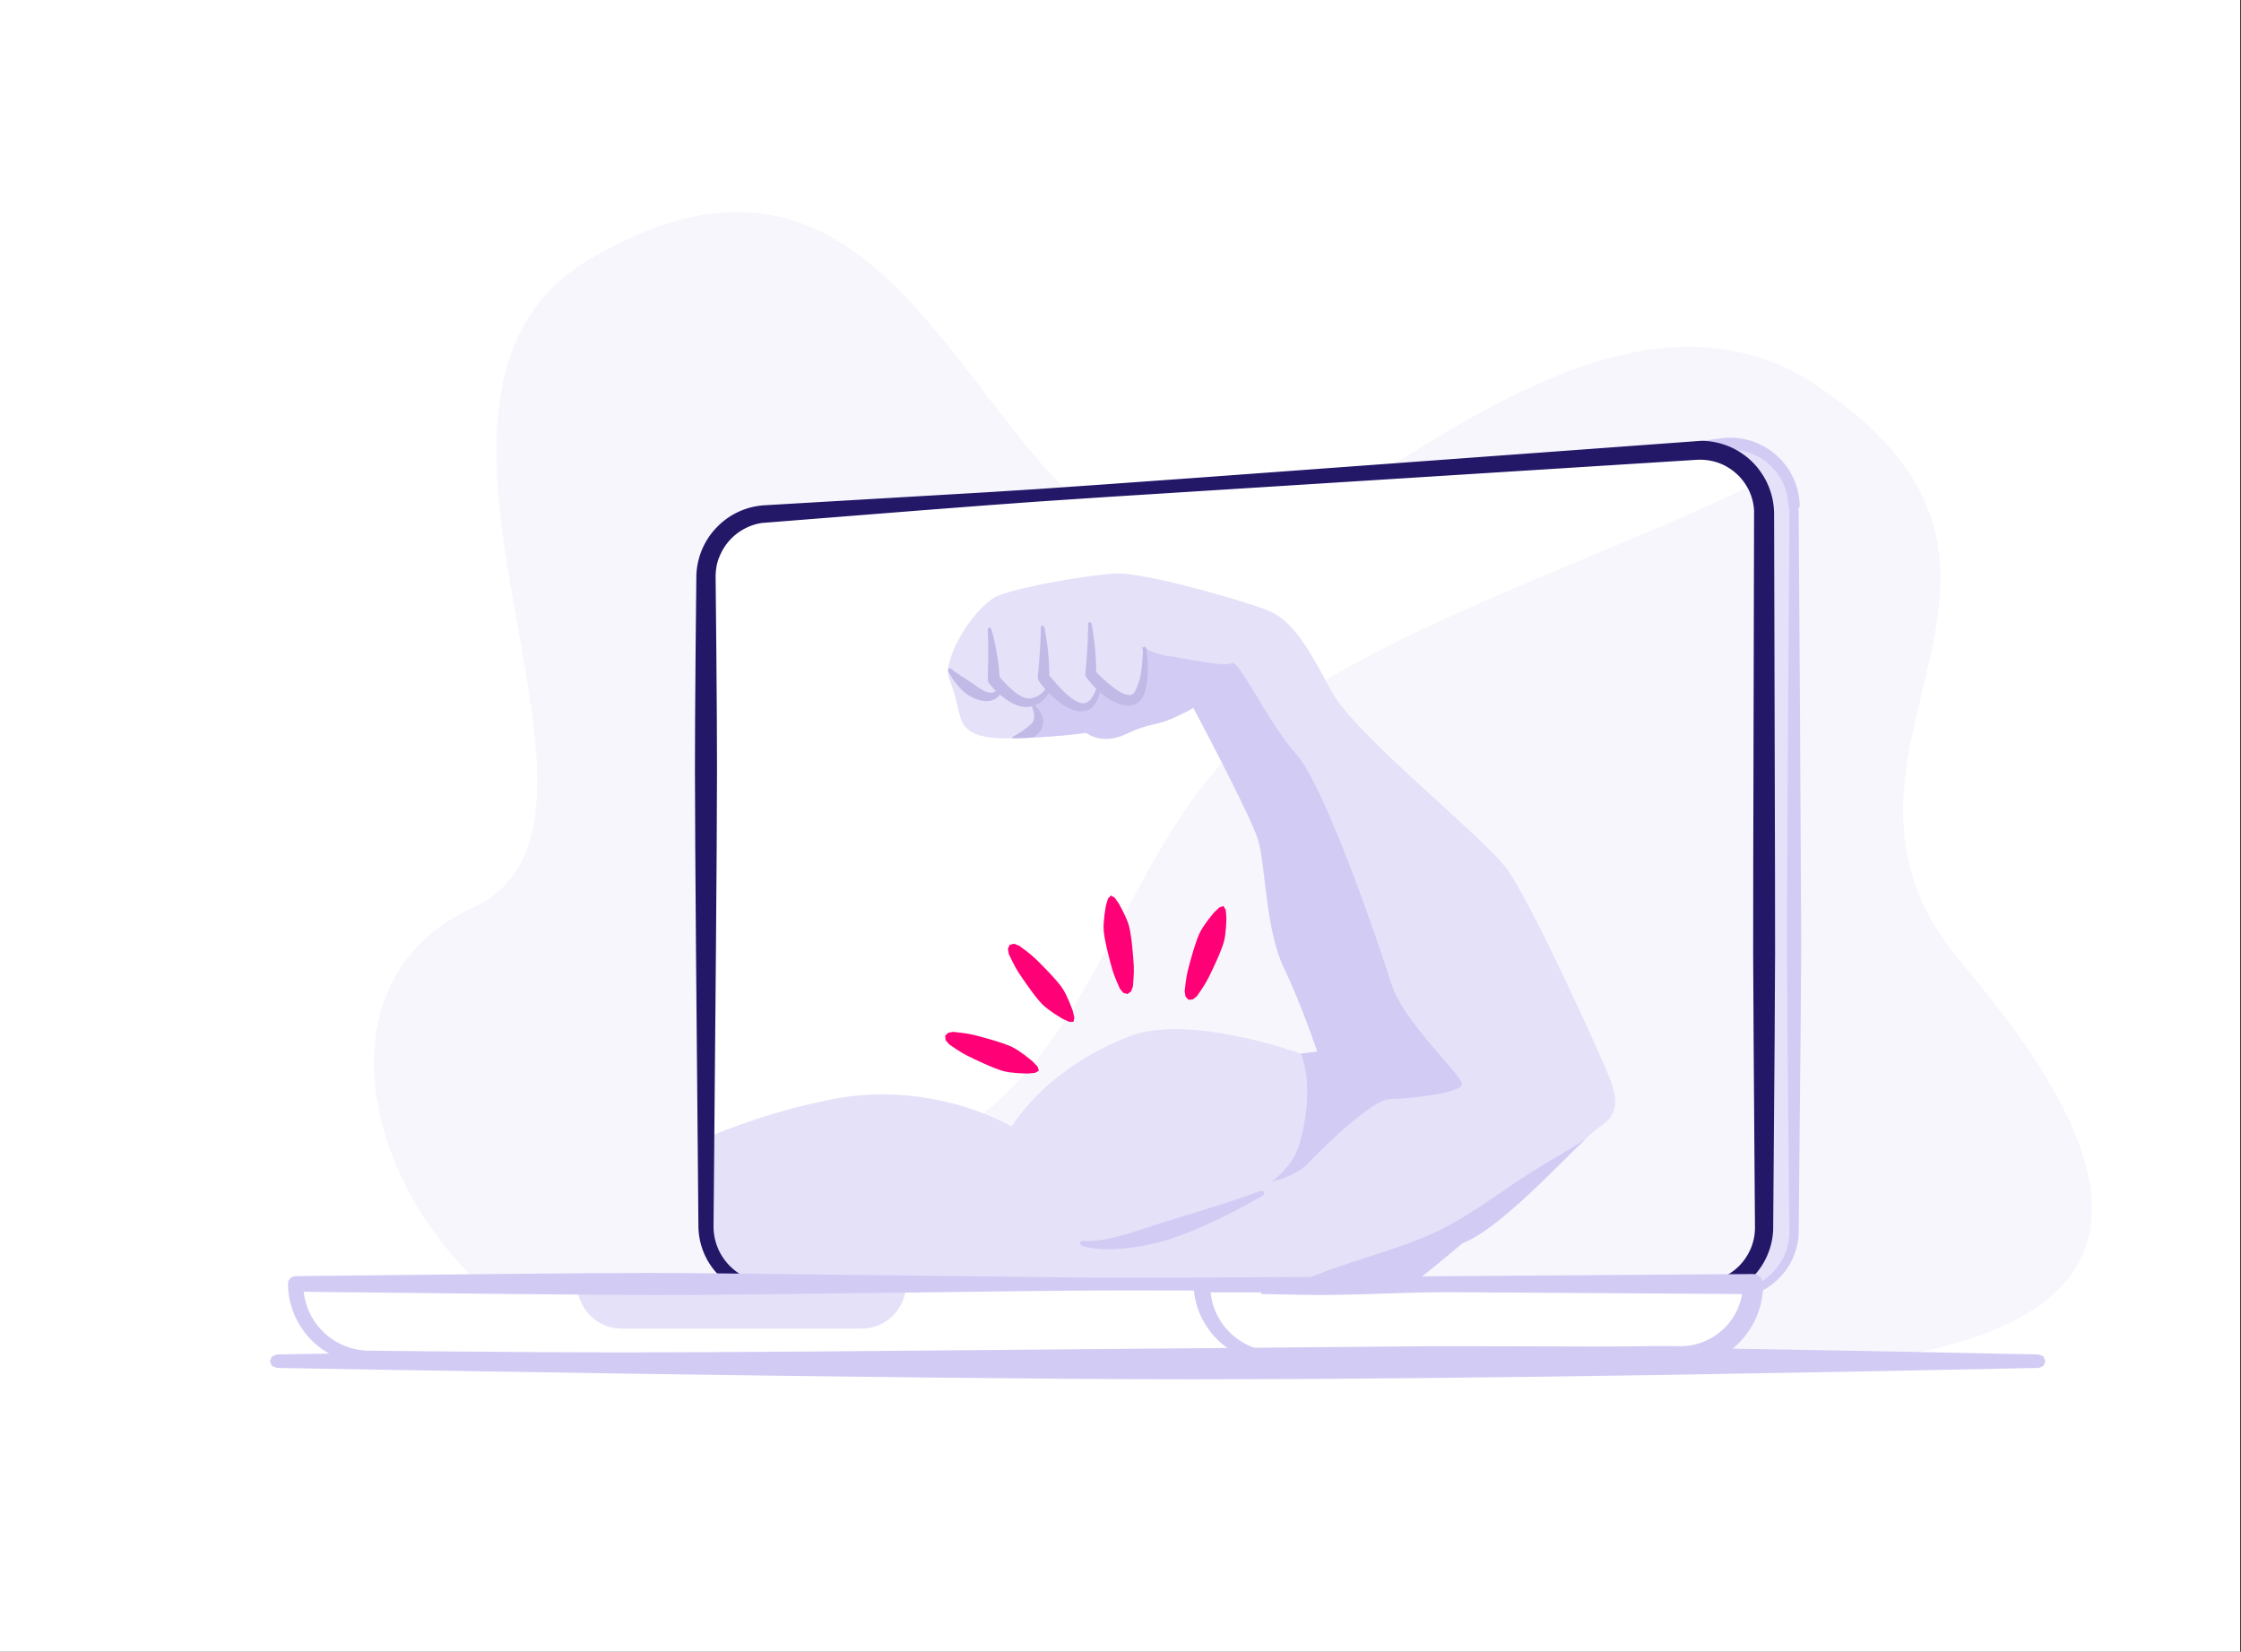 <svg xmlns="http://www.w3.org/2000/svg" xmlns:xlink="http://www.w3.org/1999/xlink" xmlns:v="https://vecta.io/nano" width="100%" height="100%" viewBox="0 0 814 600" fill-rule="evenodd" stroke-linejoin="round" stroke-miterlimit="1.414"><rect x="0" y="0" width="814" height="600" fill="#333333" stroke="none"/><path d="M0 0h813.687v600H0z" fill="#fff"></path><path d="M599.888 497.84c216.038 4.588 168.977-81.33 112.382-148.358-64.492-76.383 50.006-140.34-51.828-209.125-71.642-48.392-157.543 39.26-204.06 56.353-99.678 36.63-109.24-180.67-242.033-102.664-85.48 50.213 25.573 204.594-42.767 235.715-78.26 35.64-17.906 169.636 83.315 169.04l344.99-.962z" fill="#e5e1f9" fill-opacity=".3"></path><path d="M475.18 487.985l42.886.34 43.293.504 42.46.616 77.46 1.363L740.538 492l1.716.74.718 1.695v.02l-.718 1.695-1.716.738-.01.001-59.248 1.192-77.46 1.363-42.46.617-43.293.504-42.886.34-41.238.125-21.323-.047-23.63-.13-52.147-.47-55.276-.663-54.34-.76-89.617-1.423-37.108-.648-1.743-.736-.73-1.697v-.02l.73-1.697L100.5 492h.01l2.08-.038 35.018-.61 89.617-1.424 54.34-.76 55.276-.663 52.147-.47 23.63-.132 21.323-.046 41.238.125z" fill="#d2ccf5"></path><path d="M651.665 184.24a23.1 23.1 0 0 0-26.21-22.89l-337.81 45.9c-11.17 1.518-19.612 10.875-19.977 22.14l-7.048 217.14a23.1 23.1 0 0 0 23.1 23.849l344.858-.174c12.753-.007 23.088-10.347 23.088-23.1V184.24z" fill="#e5e1f9"></path><path d="M653.802 256.218l.464 86.905-.23 32.353-.707 73.062-.01.158-.012.157-.013.158-.014.157-.015.156-.015.157-.017.156-.036.312-.04.3-.044.31-.048.308-.025.154-.026.153-.028.152-.028.153-.03.152-.06.303-.032.15-.066.302-.035.15-.035.15-.036.15-.076.297-.04.15-.04.148-.04.147-.084.294-.088.292-.045.146-.046.145-.047.145-.096.288-.05.144-.05.143-.05.143-.052.142-.053.142-.054.142-.054.14-.055.14-.057.14-.057.14-.057.14-.06.14-.06.138-.122.276-.06.137-.063.137-.064.136-.064.135-.065.136-.066.135-.066.134-.068.134-.068.133-.07.133-.14.264-.07.132-.072.13-.073.13-.148.26-.075.13-.152.256-.156.254-.08.127-.08.126-.08.125-.08.125-.164.248-.083.123-.084.123-.17.244-.086.12-.174.24-.088.12-.09.118-.09.12-.1.117-.09.118-.184.232-.093.116-.093.114-.094.115-.19.227-.096.112-.097.112-.097.11-.098.11-.198.22-.1.11-.202.216-.102.107-.206.212-.208.2-.105.104-.212.206-.107.102-.216.202-.108.1-.1.1-.11.1-.222.196-.112.097-.112.096-.226.2-.228.188-.115.093-.116.092-.116.09-.117.09-.117.1-.236.178-.12.088-.24.174-.12.086-.12.085-.244.168-.122.083-.124.082-.123.082-.124.08-.125.08-.125.08-.126.08-.126.077-.127.078-.254.152-.13.074-.128.075-.13.073-.13.073-.13.07-.262.142-.13.07-.132.07-.132.068-.133.067-.134.067-.133.065-.134.065-.135.064-.135.063-.136.063-.272.122-.137.06-.137.06-.138.06-.276.114-.14.056-.14.055-.14.055-.14.053-.14.053-.282.102-.284.1-.143.048-.142.048-.144.046-.143.046-.144.045-.145.044-.144.044-.145.042-.292.082-.146.04-.146.04-.147.038-.147.037-.148.036-.296.07-.15.033-.148.033-.15.032-.15.03-.15.03-.15.03-.15.028-.302.054-.152.025-.303.048-.152.022-.018.003-.135.02-.153.02-.153.02-.153.02-.153.018-.308.034-.155.015-.31.028-.31.024-.312.02-.312.016-.314.012-.314.008-.316.004-.158.001-.155-.001-29.306-.176-33.103.233-105.454 1.007-33.134.24-32.97-.16-113.228-.912-.154-.016-.154-.017-.308-.036-.154-.02-.153-.02-.154-.022-.153-.022-.153-.024-.152-.024-.305-.052-.304-.056-.15-.03-.15-.03-.15-.03-.15-.032-.15-.033-.15-.034-.15-.035-.15-.036-.298-.074-.298-.078-.296-.082-.148-.042-.147-.043-.148-.044-.146-.045-.147-.046-.292-.094-.146-.05-.145-.05-.3-.102-.144-.052-.144-.053-.143-.054-.286-.1-.143-.057-.142-.057-.142-.058-.282-.12-.14-.06-.14-.06-.14-.063-.278-.128-.14-.065-.414-.2-.137-.07-.272-.14-.136-.07-.135-.073-.135-.072-.135-.074-.134-.075-.133-.075-.266-.154-.132-.078-.132-.08-.262-.16-.26-.164-.13-.083-.13-.084-.128-.084-.128-.086-.127-.086-.127-.087-.126-.088-.126-.09-.125-.09-.125-.09-.124-.09-.123-.092-.246-.186-.122-.095-.12-.095-.12-.096-.12-.097-.12-.097-.12-.1-.118-.1-.236-.2-.117-.102-.116-.102-.116-.103-.115-.104-.228-.2-.113-.106-.113-.107-.224-.216-.1-.1-.11-.1-.11-.1-.11-.112-.108-.112-.108-.113-.107-.114-.106-.114-.105-.115-.104-.115-.104-.116-.103-.116-.102-.117-.1-.118-.1-.118-.1-.12-.1-.12-.195-.24-.096-.12-.095-.12-.095-.122-.094-.123-.093-.123-.184-.248-.18-.25-.09-.126-.176-.252-.086-.128-.086-.127-.085-.13-.084-.128-.083-.13-.082-.13-.08-.13-.08-.13-.08-.13-.08-.13-.078-.132-.077-.132-.152-.266-.075-.134-.074-.134-.072-.135-.073-.135-.07-.135-.14-.272-.136-.274-.067-.137-.066-.138-.13-.276-.063-.14-.063-.14-.017-.04-.046-.1-.062-.14-.062-.14-.06-.14-.06-.14-.06-.14-.058-.14-.057-.14-.056-.142-.055-.143-.055-.142-.054-.143-.052-.144-.052-.143-.05-.144-.05-.145-.05-.144-.048-.145-.048-.146-.046-.145-.046-.146-.044-.146-.044-.147-.043-.147-.042-.147-.04-.147-.04-.148-.04-.148-.038-.148-.038-.15-.036-.148-.035-.15-.035-.15-.034-.15-.064-.3-.03-.15-.03-.15-.03-.15-.028-.15-.027-.15-.027-.152-.025-.15-.048-.304-.022-.152-.02-.153-.02-.152-.02-.153-.036-.306-.017-.154-.015-.153-.015-.154-.014-.154-.013-.154-.012-.154-.01-.154-.01-.154-.01-.155-.008-.155-.007-.155-.006-.155-.01-.3-.003-.155-.002-.156-.002-.31.001-.156.002-.155.003-.156.003-.154.503-18.934 2.342-96.433.937-35.446 2.242-67.823.027-.29.03-.29.033-.287.037-.286.04-.286.044-.284.05-.302.046-.265.053-.28.055-.28.06-.28.06-.28.065-.277.067-.277.07-.275.073-.274.077-.273.08-.27.082-.27.085-.27.088-.268.09-.267.094-.265.096-.264.1-.263.102-.26.105-.26.108-.26.1-.257.113-.256.116-.254.118-.253.12-.25.124-.25.126-.25.13-.247.13-.245.134-.243.137-.243.14-.24.142-.24.144-.237.146-.236.15-.233.152-.232.154-.23.156-.23.16-.226.16-.225.164-.224.166-.22.168-.22.17-.218.173-.216.175-.214.177-.212.18-.2.182-.208.184-.206.186-.205.19-.202.2-.2.193-.198.195-.196.197-.194.2-.192.2-.2.204-.188.205-.186.207-.183.2-.18.21-.18.214-.177.215-.174.217-.173.22-.17.22-.167.223-.166.225-.163.227-.16.228-.16.23-.156.232-.153.234-.15.236-.15.238-.146.24-.143.242-.142.242-.138.245-.136.246-.134.248-.13.25-.13.25-.125.253-.123.254-.12.256-.117.258-.115.26-.113.26-.11.262-.107.264-.104.265-.1.266-.098.268-.096.27-.092.27-.1.272-.087.274-.084.275-.08.276-.078.277-.075.28-.072.28-.07.28-.066.282-.063.284-.06.285-.057.285-.053.287-.05.29-.048.29-.044.283-.04 272.71-36.96 66.01-8.664.17-.016.17-.015.17-.014.34-.024.17-.01.17-.01.17-.008.17-.007.17-.005.17-.005.34-.006.17-.001h.17l.338.004.17.003.17.005.17.006.168.006.17.008.168.01.168.01.336.024.336.028.167.016.167.017.167.018.167.02.167.02.167.02.166.022.332.048.166.026.33.054.165.03.165.03.164.03.165.032.328.068.163.035.164.037.163.037.163.04.324.08.162.042.162.043.16.044.162.045.16.046.16.047.16.048.16.05.16.05.16.05.16.053.158.053.16.055.157.055.158.057.157.057.156.06.156.06.312.122.155.063.154.064.155.065.154.066.153.067.153.068.153.07.152.07.15.07.152.072.15.073.15.074.15.075.15.076.15.077.15.078.148.08.147.08.147.08.147.082.146.083.145.084.145.085.145.087.144.087.143.088.143.09.143.1.14.09.142.092.14.093.14.094.14.095.14.096.14.097.137.098.138.1.136.1.136.1.136.102.135.103.268.208.133.106.264.214.13.11.13.11.13.11.13.11.13.113.127.113.127.114.126.114.125.116.124.116.124.117.122.118.122.12.12.12.12.12.12.12.118.12.117.122.117.123.115.124.114.124.114.125.113.126.112.126.1.127.1.128.11.128.11.13.107.13.106.13.106.13.208.264.204.266.1.134.198.27.098.136.097.137.096.137.2.276.093.14.092.14.182.28.09.14.09.142.087.143.087.142.17.288.083.144.083.145.082.146.16.292.08.147.078.148.152.296.075.15.074.15.073.15.142.302.07.15.07.152.134.304.066.154.065.153.126.308.062.155.06.155.118.312.057.156.057.157.055.157.055.158.106.316.05.16.1.318.048.16.047.16.046.16.045.16.044.16.043.162.042.16.04.162.04.163.038.162.038.163.037.164.035.163.068.328.032.164.03.165.03.165.03.165.028.166.027.165.05.332.046.333.02.167.02.167.035.3.002.025.017.168.016.167.028.337.012.168.01.17.01.168.01.17.008.17.007.17.01.34.003.17.002.17.001.17v.163l-.39.007.485 71.98zm-25.25-92.87l-.28.004-.14.003-.14.004-.14.005-.14.006-.14.007-.28.016-.14.01-.28.022-.14.013-.28.028-.14.015-.28.034-.14.02-.143.02-65.084 9.13-29.994 4.17-243.142 33.042-.23.038-.23.04-.228.042-.227.046-.227.048-.225.05-.224.053-.224.055-.222.057-.22.06-.22.062-.22.065-.218.067-.217.07-.216.07-.214.074-.214.076-.212.08-.21.08-.2.083-.21.085-.207.087-.207.1-.205.09-.204.094-.203.096-.2.098-.2.1-.2.102-.198.104-.196.107-.195.108-.193.11-.192.112-.19.115-.2.116-.188.12-.186.12-.186.122-.184.125-.182.126-.18.128-.18.13-.178.132-.177.134-.174.135-.174.138-.172.14-.17.14-.17.143-.167.144-.165.147-.164.148-.162.15-.16.15-.16.153-.157.155-.156.157-.154.158-.152.16-.15.16-.148.163-.147.165-.145.166-.144.168-.14.17-.14.17-.138.173-.136.173-.135.176-.132.176-.13.18-.128.18-.127.18-.125.183-.123.184-.12.185-.118.186-.117.188-.115.19-.113.19-.11.192-.11.193-.107.194-.105.196-.103.196-.1.198-.1.2-.096.2-.095.202-.092.202-.1.204-.088.205-.086.206-.083.207-.08.21-.08.21-.077.2-.075.212-.072.212-.07.214-.068.214-.066.216-.063.216-.06.217-.058.22-.056.22-.054.22-.052.22-.05.222-.046.223-.044.223-.042.225-.037.21-.003.014-.037.226-.034.227-.032.228-.03.23-.027.23-.025.23-.02.23-.02.23-.016.233-.015.233-.01.233-.01.242-2.154 66.367-1.364 35.428-4.648 116.807.01.272.014.272.008.136.01.136.02.27.024.27.013.135.014.135.015.135.032.27.017.134.02.135.038.268.02.133.022.134.022.133.023.134.024.133.025.133.026.132.026.133.027.132.03.132.028.132.03.132.03.132.03.13.032.13.033.13.034.13.035.13.035.13.036.13.037.13.038.13.078.258.082.258.084.256.044.127.044.128.045.127.046.127.046.126.096.252.05.126.1.25.05.125.053.125.052.124.054.124.04.09.016.034.114.244.058.122.06.122.06.12.06.12.06.12.062.12.126.238.064.12.066.12.065.118.134.234.068.117.07.117.07.116.213.345.073.115.073.114.148.226.076.113.076.112.077.112.077.11.078.11.08.1.16.22.082.11.08.108.166.216.084.107.17.212.086.106.087.105.088.105.088.104.09.104.09.103.273.306.093.1.186.2.095.1.095.1.192.196.097.097.196.192.098.095.1.094.1.094.1.093.202.184.102.1.102.09.103.09.104.09.103.088.105.087.104.087.106.086.105.085.107.085.106.083.108.084.107.082.108.082.11.08.218.16.1.078.222.156.11.077.112.075.112.076.226.148.113.073.228.144.115.07.115.07.116.07.115.07.117.068.116.067.118.066.117.066.118.065.118.064.238.126.12.062.12.06.12.06.12.06.12.06.122.058.12.057.122.057.122.056.123.055.122.054.124.054.123.052.248.104.125.05.124.05.125.05.126.048.125.047.126.046.127.046.126.045.254.088.127.042.128.042.128.04.128.04.13.04.128.038.13.038.13.037.13.037.13.035.13.035.13.033.13.033.13.033.262.062.262.058.264.056.264.052.133.025.133.024.132.023.133.022.134.022.133.02.134.02.133.02.134.018.27.034.134.016.135.015.134.014.135.013.27.024.27.02.135.01.272.016.136.006.272.01.136.004.136.003.136.002.273.002.14-.001 6.062-.037 137.8-1.06 33.133.207 105.45.9 33.104.2 30.006-.222.14-.006.278-.014.277-.018.138-.01.138-.01.137-.012.137-.013.274-.028.273-.032.135-.017.27-.036.27-.04.12-.02.016-.002.268-.046.266-.048.266-.052.132-.027.132-.028.132-.03.13-.03.132-.03.13-.03.13-.032.26-.066.258-.07.258-.072.128-.037.127-.04.128-.038.254-.08.378-.126.25-.088.125-.045.124-.045.248-.094.123-.047.122-.05.123-.05.122-.05.122-.05.12-.05.12-.052.12-.053.24-.108.12-.055.238-.112.118-.057.117-.058.118-.058.117-.06.232-.12.116-.06.115-.062.115-.063.114-.063.114-.064.113-.064.113-.065.113-.066.224-.134.11-.067.11-.07.1-.07.22-.14.11-.07.108-.07.216-.146.107-.073.107-.074.212-.15.105-.076.105-.077.104-.077.104-.078.103-.078.103-.08.204-.16.202-.162.1-.082.1-.082.1-.084.098-.083.1-.085.097-.084.098-.086.096-.086.097-.086.095-.087.2-.176.094-.09.093-.09.093-.1.093-.09.092-.09.09-.09.09-.092.18-.186.09-.093.088-.095.088-.094.088-.095.086-.096.087-.096.17-.194.085-.098.084-.098.166-.198.164-.2.08-.1.08-.1.08-.102.08-.102.156-.206.078-.104.076-.104.077-.104.075-.105.075-.106.148-.212.073-.107.072-.107.072-.108.07-.108.14-.218.07-.11.07-.1.068-.11.067-.1.066-.112.066-.11.065-.112.065-.113.064-.113.063-.113.063-.114.06-.114.062-.114.06-.115.06-.116.06-.115.06-.116.057-.117.058-.117.056-.117.056-.118.055-.118.054-.118.054-.12.052-.12.053-.12.05-.12.05-.12.05-.12.05-.12.05-.122.048-.12.047-.122.046-.123.046-.122.045-.123.044-.124.044-.123.042-.125.043-.124.04-.125.08-.25.04-.126.076-.252.037-.127.036-.127.035-.127.034-.128.034-.127.033-.13.032-.128.062-.258.03-.13.03-.13.028-.13.054-.26.026-.13.025-.13.024-.132.024-.13.044-.264.02-.133.02-.132.02-.133.018-.133.018-.134.017-.134.016-.133.016-.135.028-.27.036-.405.01-.136.018-.272.008-.136.018-.4.004-.138.006-.275.002-.137.001-.14v-.138l-.001-.14-.654-71.632-.23-32.352.137-33.22.328-53.682.484-71.92-8.968.158 8.968-.158-8.968.158 8.968-.158.001-.052-.39.001-.001-.15-.006-.285-.004-.142-.005-.142-.006-.142-.007-.14-.008-.142-.018-.282-.01-.14-.024-.282-.028-.28-.016-.14-.002-.02-.014-.12-.017-.14-.038-.28-.02-.14-.042-.278-.023-.14-.048-.276-.026-.138-.026-.137-.028-.138-.028-.137-.03-.137-.03-.136-.03-.137-.064-.272-.034-.135-.034-.136-.072-.27-.037-.134-.038-.134-.04-.134-.04-.134-.04-.133-.084-.266-.043-.132-.135-.396-.047-.13-.048-.13-.048-.13-.05-.13-.05-.13-.102-.258-.053-.13-.108-.256-.055-.128-.056-.127-.057-.127-.116-.252-.06-.126-.06-.125-.06-.125-.062-.125-.062-.124-.064-.123-.064-.124-.065-.122-.066-.123-.067-.122-.136-.242-.07-.12-.07-.12-.07-.12-.144-.238-.073-.118-.074-.118-.075-.117-.152-.234-.077-.116-.078-.115-.158-.23-.08-.114-.162-.226-.166-.224-.085-.112-.084-.11-.086-.1-.087-.1-.087-.11-.088-.11-.088-.108-.18-.214-.09-.107-.092-.106-.092-.105-.093-.105-.094-.104-.095-.104-.095-.103-.097-.102-.096-.102-.098-.102-.098-.1-.1-.1-.1-.1-.1-.098-.1-.1-.102-.097-.206-.194-.104-.095-.105-.095-.106-.095-.106-.094-.107-.093-.216-.184-.108-.1-.1-.1-.11-.1-.11-.088-.1-.087-.112-.087-.11-.086-.113-.085-.112-.085-.114-.083-.113-.083-.115-.082-.114-.08-.115-.08-.232-.158-.117-.078-.117-.077-.117-.076-.118-.075-.12-.075-.118-.073-.12-.073-.12-.072-.12-.07-.12-.07-.242-.138-.122-.068-.122-.067-.122-.066-.123-.065-.124-.065-.123-.063-.124-.063-.125-.062-.125-.06-.25-.12-.252-.116-.127-.057-.127-.056-.127-.055-.256-.108-.128-.052-.13-.052-.13-.05-.13-.05-.13-.05-.13-.048-.13-.047-.13-.047-.262-.1-.13-.044-.132-.043-.13-.042-.132-.042-.133-.04-.132-.04-.133-.038-.134-.038-.133-.037-.134-.036-.133-.035-.134-.034-.135-.034-.134-.032-.135-.032-.27-.06-.136-.03-.135-.028-.136-.027-.272-.052-.136-.024-.137-.024-.273-.044-.137-.02-.138-.02-.137-.02-.137-.018-.138-.017-.138-.016-.276-.03-.276-.026-.14-.012-.138-.01-.14-.01-.14-.01-.138-.008-.278-.014-.14-.005-.14-.004-.278-.006h-.28-.14z" fill="#d2ccf5"></path><use xlink:href="#E" fill="#fff"></use><clipPath id="A"><use xlink:href="#E"></use></clipPath><g clip-path="url(#A)"><path d="M649.487 169.263c-51.41 28.78-149.983 57.92-193.732 96.016-48.5 42.23-54.107 111.497-108.317 146.172-29.46 18.844-106.848 51.336-115.463 89.084-10.346 45.33 108.418 56.045 131.984 57.375 126.114 7.117 305.963 4.5 414.263-70.163 77.364-53.344 105.006-185.447 69.503-271.877-33.31-81.093-112.698-122.554-184.684-61.35" fill="#f7f6fd"></path><use xlink:href="#F" fill="#e5e1f9"></use><clipPath id="B"><use xlink:href="#F"></use></clipPath><g clip-path="url(#B)"><path d="M368.125 268.17s8.35-1.462 8.67-4.865-1.337-6.64-1.337-6.64l5.956-8.69s6.824 10.226 12.04 8.81 5.43-7.777 5.43-7.777l11.617 6.408 6.063-14.757-2.016-5.872s5.228 3.035 9.91 3.53 20.404 4.175 22.96 2.533 12.53 20.8 23.495 33.19 31.777 74.47 34.446 83.203c4.254 13.922 25.392 32.955 25.638 36.432s-19.433 5.46-26.118 5.54-25.915 19.274-30.044 23.636-13.14 6.514-13.14 6.514 5.66-3.693 9.026-10.426 12.267-46.752-15.142-48.187-29.836-14.212-29.836-14.212-10.247-33.143-12.615-34.78-33.66-8.378-34.44-10.37-10.563-43.224-10.563-43.224z" fill="#d2ccf5"></path><g fill="#c1bae7"><path d="M396.474 226.438l.02.103.092.51.107.614.103.612.1.608.034.213.06.394.088.604.085.602.082.6.08.597.075.595.073.592.07.6.066.588.064.585.06.583.03.3.025.282.048.58.046.576.043.575.04.572.037.57.035.568.025.43.006.136.024.564.02.56.02.56.016.557.014.556.01.553.01.552.003.218.12.126.117.12.128.13.138.14.304.304.166.163.174.17.182.175.2.182.197.186.123.113.08.08.208.2.215.202.222.205.227.21.234.2.2.178.038.035.24.217.247.22.123.108.125.11.126.11.128.108.128.11.13.108.04.032.1.078.13.1.13.11.13.11.13.108.132.108.267.213.134.105.135.104.054.04.08.064.135.104.135.103.27.202.136.1.136.098.137.097.136.095.137.094.134.1.002.002.136.092.135.09.135.088.135.087.135.086.135.083.134.08.134.08.134.077.133.075.133.073.132.07.132.068.13.066.13.063.13.06.13.058.127.056.127.053.125.05.125.048.123.045.122.043.09.03.03.01.118.04.122.038.054.016.058.016.057.016.057.015.057.014.056.014.056.013.055.013.1.022.054.01.054.01.053.01.106.016.052.007.05.006.052.006.05.005.1.008.05.003.098.004.096.002h.048.047l.094-.004.092-.006.045-.004.042-.004.035-.003.03-.004.03-.004.03-.004.03-.006.03-.006.03-.006.03-.007.03-.008.058-.018.03-.01.03-.01.03-.012.06-.026.03-.015.03-.015.03-.017.003-.002.028-.015.032-.018.032-.02.033-.02.033-.02.033-.023.034-.024.033-.025.035-.026.034-.028.035-.028.07-.062.036-.033.07-.07.073-.075.036-.04.037-.04.036-.042.037-.044.037-.045.036-.046.037-.047.037-.05.037-.05.037-.05.036-.053.037-.054.037-.055.036-.056.037-.057.036-.06.036-.06.036-.06.072-.126.035-.065.036-.065.035-.067.035-.068.033-.066.07-.144.068-.145.067-.15.066-.153.054-.13.01-.025.066-.16.064-.163.063-.166.062-.17.06-.172.06-.176.06-.177.057-.18.056-.183.055-.185.053-.187.052-.2.052-.192.05-.193.05-.195.094-.395.044-.2.044-.2.043-.202.04-.203.04-.204.04-.204.038-.206.037-.206.07-.413.066-.414.03-.207.03-.207.03-.207.028-.206.027-.206.052-.4.024-.204.023-.203.022-.203.004-.032.02-.17.022-.2.02-.198.04-.394.036-.386.034-.38.03-.37.027-.362.025-.353.022-.342.02-.33.018-.318.015-.306.013-.29.01-.276.01-.262.008-.244.006-.228.005-.2.004-.2.005-.322.002-.238.001-.064v-.13l.57-.662.66.57.008.052.012.085.01.067.032.243.04.328.023.195.025.213.026.232.027.25.028.266.028.282.03.297.028.312.03.326.027.338.027.35.025.363.025.373.022.383.02.392.018.4.016.408.014.417.004.177.001.033.006.425v.43.217l-.001.218-.003.218-.003.22-.004.22-.012.443-.008.222-.01.223-.01.223-.01.223-.013.224-.014.224-.015.223-.017.224-.038.447-.022.223-.023.222-.025.222-.026.222-.028.22-.03.22-.032.22-.033.22-.036.218-.037.216-.04.216-.042.215-.043.213-.046.212-.05.21-.05.2-.054.208-.055.206-.01.034-.05.17-.063.202-.065.2-.068.2-.07.194-.038.1-.038.097-.038.098-.04.096-.04.096-.04.096-.04.095-.086.188-.1.186-.046.092-.047.092-.048.09-.05.09-.05.09-.05.1-.052.088-.054.088-.054.087-.056.087-.057.086-.058.085-.12.168-.062.083-.063.082-.065.08-.066.08-.067.08-.07.08-.07.077-.07.077-.073.075-.075.074-.076.073-.077.072-.08.07-.08.07-.082.068-.084.066-.086.066-.087.064-.09.06-.1.06-.092.06-.094.057-.095.055-.096.053-.098.05-.1.05-.1.048-.102.045-.104.043-.105.04-.106.04-.107.036-.108.035-.1.032-.1.03-.112.027-.108.025-.103.02-.1.018-.1.018-.1.016-.2.028-.2.022-.1.01-.2.014-.1.005-.2.006-.1.001h-.1l-.1-.001-.198-.006-.1-.005-.1-.006-.098-.007-.1-.008-.098-.01-.098-.01-.196-.024-.098-.013-.098-.015-.097-.015-.097-.016-.194-.036-.102-.02-.188-.04-.192-.044-.05-.013-.14-.036-.2-.053-.19-.057-.19-.06-.188-.062-.187-.065-.186-.068-.185-.07-.185-.073-.183-.076-.183-.077-.183-.08-.18-.082-.18-.085-.18-.087-.18-.088-.18-.09-.177-.093-.177-.094-.35-.194-.174-.1-.173-.1-.173-.103h-.003l-.167-.105-.17-.107-.168-.108-.168-.1-.166-.11-.165-.112-.164-.113-.164-.114-.162-.115-.16-.116-.096-.07-.063-.047-.158-.12-.312-.24-.154-.12-.153-.12-.152-.12-.15-.122-.15-.122-.148-.123-.103-.086-.043-.037-.143-.124-.142-.125-.14-.125-.14-.124-.138-.125-.138-.126-.266-.245-.26-.246-.042-.04-.21-.208-.245-.244-.238-.242-.23-.237-.224-.233-.217-.23-.084-.1-.123-.135-.197-.22-.2-.214-.182-.208-.173-.2-.164-.192-.156-.184-.147-.174-.138-.166-.128-.155-.12-.147-.205-.255-.166-.208-.124-.158-.1-.128-.17-.24-.133-.263-.093-.28-.05-.3-.006-.294.045-.534.02-.232.03-.3.054-.533.053-.536.05-.538.048-.54.046-.543.043-.545.042-.548.01-.133.034-.418.044-.553.042-.556.04-.558.037-.562.035-.564.032-.567.015-.277.02-.293.034-.574.032-.576.03-.58.027-.583.024-.586.022-.59.02-.592.016-.595.014-.6.012-.602.005-.393.005-.213.012-.6.01-.613.007-.616.003-.517.001-.105.56-.68.67.573z"></path><path d="M379.295 227.612l.018.086.103.528.117.613.114.6.07.4.037.22.1.606.097.604.093.6.09.6.087.597.085.595.08.592.078.6.07.543.005.045.064.586.06.583.06.582.056.58.053.577.045.524.004.05.04.573.037.57.035.57.03.566.03.565.027.562.008.187.01.373.01.558.01.556.007.554.005.792.168.2.118.14.13.15.106.123.032.04.145.173.154.183.163.19.17.198.18.206.128.146.248.29.198.23.205.233.21.24.112.125.324.367.227.252.23.254.24.257.025.028.092.1.12.13.12.13.122.13.123.13.124.13.125.13.253.26.257.26.13.13.13.128.263.255.133.127.133.125.134.125.035.032.098.093.266.248.134.122.27.24.135.118.136.117.136.115.136.114.136.11.136.1.136.11.136.106.137.104.136.102.136.1.136.098.153.107.117.083.134.092.134.1.134.088.133.085.132.082.132.08.13.077.13.074.13.07.13.068.128.065.127.063.13.06.06.027.063.028.062.027.062.026.062.025.06.025.122.046.06.023.06.02.06.02.06.02.06.02.06.018.044.014.014.004.116.034.057.016.057.015.056.014.057.013.055.013.056.012.055.01.1.02.108.016.106.014.106.01.052.004.103.006.103.002h.05l.1-.002h.05l.05-.004.054-.004.052-.005.052-.006.104-.014.102-.018.1-.022.05-.012.1-.026.05-.015.098-.032.05-.017.048-.018.05-.02.048-.02.048-.02.048-.022.05-.023.047-.023.096-.05.048-.027.047-.027.048-.028.094-.06.047-.03.048-.032.047-.033.046-.034.047-.035.047-.036.047-.037.046-.038.046-.04.047-.04.092-.082.09-.087.09-.09.1-.094.045-.048.09-.1.088-.102.044-.053.043-.053.043-.054.043-.055.042-.054.086-.116.084-.118.065-.093.018-.027.084-.122.082-.125.08-.128.08-.13.08-.134.077-.135.077-.14.075-.14.073-.143.073-.144.07-.147.07-.148.07-.15.067-.152.067-.153.065-.155.063-.156.063-.158.06-.158.06-.16.06-.16.057-.16.056-.162.055-.162.106-.326.05-.164.05-.164.048-.164.094-.328.015-.057.03-.108.71-.488.488.71-.01.114-.006.06-.02.178-.02.178-.022.178-.023.18-.025.18-.026.18-.028.18-.03.18-.03.18-.032.18-.034.18-.035.18-.037.18-.04.18-.04.18-.042.18-.045.18-.046.18-.048.178-.05.178-.053.177-.054.176-.056.175-.06.175-.06.173-.064.173-.065.17-.07.17-.07.17-.073.168-.076.166-.018.037-.062.127-.083.163-.085.158-.045.082-.045.08-.045.078-.047.08-.047.078-.048.077-.05.077-.05.076-.05.076-.05.075-.052.075-.053.074-.054.074-.055.073-.055.072-.057.072-.057.07-.118.14-.06.07-.06.068-.062.068-.128.132-.066.066-.066.064-.136.126-.07.062-.07.06-.072.06-.073.058-.074.058-.075.057-.076.056-.077.055-.078.054-.08.052-.08.052-.08.05-.083.05-.083.048-.085.047-.086.045-.087.044-.088.042-.09.042-.1.04-.09.04-.092.037-.093.035-.094.034-.095.033-.095.03-.097.03-.098.028-.1.027-.1.024-.095.022-.094.02-.095.02-.096.017-.095.016-.096.014-.095.012-.096.01-.096.01-.096.008-.097.007-.096.006-.096.004-.097.003h-.096-.096-.097l-.096-.003-.097-.003-.192-.012-.097-.007-.096-.01-.096-.01-.096-.01-.096-.012-.096-.013-.023-.003-.073-.012-.096-.016-.095-.017-.095-.02-.096-.02-.095-.02-.2-.044-.095-.023-.094-.024-.2-.052-.094-.027-.094-.028-.098-.03-.184-.058-.187-.064-.187-.066-.186-.07-.186-.073-.185-.075-.185-.08-.184-.08-.184-.084-.183-.086-.182-.09-.182-.092-.182-.094-.158-.084-.022-.012-.18-.1-.18-.102-.177-.104-.177-.106-.177-.108-.175-.1-.175-.11-.174-.113-.174-.115-.172-.116-.172-.118-.17-.12-.17-.12-.17-.122-.168-.123-.334-.248-.165-.126-.122-.094-.042-.034-.162-.13-.16-.13-.16-.132-.316-.264-.156-.133-.154-.133-.154-.134-.152-.134-.15-.134-.15-.134-.15-.135-.147-.134-.145-.134-.145-.135-.143-.134-.14-.133-.11-.106-.03-.03-.27-.267-.265-.267-.258-.264-.25-.26-.118-.124-.124-.134-.234-.256-.226-.25-.218-.244-.2-.238-.064-.073-.135-.16-.19-.228-.18-.22-.334-.412-.153-.192-.034-.043-.108-.14-.13-.173-.123-.163-.2-.284-.296-.407-.1-.142-.192-.3-.135-.337-.075-.356-.012-.363v-.007l.048-.526.05-.53.05-.532.048-.536.045-.537.043-.54.027-.36.018-.182.05-.544.048-.548.045-.55.043-.552.04-.555.04-.56.003-.05.04-.51.042-.564.04-.567.038-.57.035-.573.032-.575.002-.044.035-.536.036-.582.033-.586.03-.59.028-.592.026-.596.022-.6.02-.603.017-.606.005-.218.014-.392.02-.613.016-.618.014-.622.554-.67.66.565z"></path><path d="M360.064 228.325l.164.604.16.604.156.6.07.275.08.325.142.598.14.596.136.594.132.592.13.6.125.587.123.586.12.583.03.154.08.43.104.58.102.578.1.577.095.574.087.534.005.038.082.57.08.57.076.567.073.565.07.563.068.56v.005l.054.555.05.558.05.557.046.554.044.552.042.55.004.06.01.226.074.086.1.113.11.123.118.132.126.14.134.147.14.153.035.037.112.125.153.168.16.174.167.18.173.183.18.188.183.193.188.197.194.2.2.2.205.202.05.05.158.16.103.103.105.104.107.104.108.104.11.104.1.104.1.103.112.104.113.103.113.102.23.204.116.1.116.1.118.1.118.1.118.098.12.097.067.055.052.042.12.098.12.096.12.096.12.094.242.184.12.1.122.09.122.087.122.086.122.085.123.082.122.08.123.08.123.078.123.075.122.074.123.07.123.07.122.068.023.012.098.055.12.065.12.063.12.06.12.06.12.056.12.054.12.05.12.05.118.047.117.044.117.042.116.04.115.037.12.035.053.015.057.016.057.014.056.014.057.014.056.013.112.024.055.01.056.01.1.018.1.016.054.007.022.003.033.004.108.012.054.005.053.005.054.004.053.003.107.004h.106l.158-.003.105-.006.053-.004.052-.004.053-.005.052-.006.05-.007.13-.02.13-.023.13-.026.13-.028.13-.03.13-.032.13-.036.13-.037.13-.04.13-.042.13-.044.13-.047.13-.05.13-.052.13-.053.128-.056.127-.058.127-.06.126-.062.125-.065.124-.067.123-.07.122-.072.12-.073.12-.076.12-.078.117-.08.116-.082.115-.084.113-.086.112-.088.078-.064.033-.026.1-.092.11-.095.052-.046.106-.096.052-.05.052-.05.05-.05.05-.05.1-.102.05-.052.098-.106.048-.054.094-.108.046-.055.092-.112.044-.057.045-.057.043-.058.044-.058.042-.058.042-.06.042-.06.04-.06.08-.122.04-.062.038-.062.076-.126.036-.063.036-.065.036-.064.035-.065.034-.066.033-.066.033-.067.032-.067.062-.136.03-.07.03-.07.03-.07.028-.07.054-.142.05-.144.025-.073.046-.148.022-.074.02-.075.02-.076.038-.152.014-.058.004-.02.018-.08.68-.532.53.68-.003.1-.001.023-.004.07-.006.093-.007.093-.008.093-.01.092-.022.184-.012.09-.014.092-.014.09-.016.09-.016.1-.036.18-.02.1-.02.09-.022.09-.022.088-.023.09-.025.087-.025.088-.026.087-.056.174-.03.086-.03.086-.03.085-.064.17-.068.168-.036.084-.036.083-.037.082-.038.083-.04.08-.04.082-.04.08-.04.08-.042.08-.043.08-.044.08-.045.078-.045.08-.046.078-.094.154-.05.077-.05.076-.1.15-.052.075-.104.148-.054.073-.054.072-.055.073-.055.07-.058.073-.112.14-.117.14-.036.04-.085.095-.122.134-.126.13-.127.13-.13.126-.132.125-.135.122-.136.12-.138.118-.14.115-.142.113-.144.1-.146.108-.148.105-.15.103-.15.1-.153.098-.155.096-.156.092-.157.09-.16.087-.16.085-.162.082-.163.08-.164.077-.166.074-.167.07-.167.068-.17.066-.17.062-.172.06-.17.057-.092.028-.1.026-.1.025-.182.046-.09.02-.092.02-.09.018-.184.034-.184.028-.184.024-.092.01-.092.01-.185.014-.185.01-.056.002h-.036l-.093.002h-.092l-.092-.001-.093-.002-.092-.003-.092-.004-.092-.005-.092-.006-.092-.007-.09-.008-.184-.018-.09-.01-.09-.012-.095-.013-.178-.027-.182-.03-.18-.035-.18-.038-.18-.04-.18-.044-.178-.047-.178-.05-.177-.053-.176-.055-.176-.058-.175-.06-.174-.063-.174-.065-.14-.054-.033-.014-.17-.07-.17-.073-.17-.076-.17-.077-.168-.08-.167-.08-.166-.083-.165-.085-.164-.086-.164-.088-.324-.18-.32-.186-.16-.095-.157-.096-.157-.097-.156-.1-.154-.1-.154-.1-.066-.044-.085-.058-.15-.104-.15-.105-.147-.106-.146-.106-.145-.107-.144-.107-.143-.107-.14-.108-.14-.11-.14-.11-.137-.108-.136-.11-.135-.1-.133-.11-.132-.11-.13-.11-.26-.22-.19-.165-.058-.05-.24-.22-.235-.217-.228-.214-.22-.212-.215-.208-.204-.206-.197-.202-.2-.197-.182-.192-.174-.186-.127-.137-.193-.218-.284-.33-.13-.15-.12-.143-.113-.135-.18-.22-.01-.015-.153-.196-.115-.15-.09-.12-.194-.29-.143-.318-.09-.338-.033-.347.005-.535.006-.475.002-.058.016-.534.014-.538.012-.54.01-.54.008-.544.005-.546.014-.55.01-.552.01-.554.007-.557.004-.56.002-.6.007-.528.005-.568.003-.57v-.574l-.002-.576-.004-.427.001-.153.001-.584-.002-.587-.005-.6-.008-.593-.01-.596-.013-.6-.016-.603-.02-.606-.01-.33-.007-.28-.017-.614-.02-.618-.023-.623.5-.704.696.52z"></path><path d="M345.194 242.782l.035.026.1.074.16.12.22.16.277.2.112.078.045.034.168.123.18.13.19.138.202.144.437.308.234.16.243.166.25.17.26.173.033.022.23.16.27.186.277.188.284.19.3.19.04.026.25.17.296.2.147.098.302.198.306.196.14.09.014.01.15.103.304.204.153.1.154.1.154.1.155.1.155.098.15.093.006.005.152.102.15.1.153.1.152.098.03.02.12.084.15.102.15.1.15.1.023.015.122.088.145.102.146.1.145.1.017.012.125.1.142.1.143.098.19.13.09.065.138.098.14.095.138.093.138.09.137.09.138.086.136.084.136.082.078.046.057.035.132.082.132.08.132.076.13.074.13.07.13.068.13.066.127.062.126.06.1.05.02.01.058.028.062.028.06.028.122.052.06.026.12.048.06.023.118.044.118.04.116.038.057.017.058.017.056.016.114.03.056.014.055.013.017.003.04.01.055.013.055.012.054.012.055.01.054.01.108.018.106.014.106.012.106.008.052.003.052.002.105.002.104-.002.053-.002.054-.003.053-.004.052-.005.053-.006.104-.014.104-.018.052-.01.102-.024.052-.013.05-.014.102-.03.05-.017.05-.018.05-.018h.05l.05-.02.05-.02.05-.023.05-.023.1-.05.05-.027.002-.001.05-.025.102-.056.05-.03.05-.03.05-.032.05-.032.05-.034.05-.034.05-.036.05-.036.05-.038.1-.078.05-.04.05-.04.05-.043.05-.043.098-.1.05-.046.048-.047.05-.05.048-.05.096-.1.047-.052.047-.053.047-.052.094-.1.093-.113.09-.116.06-.08.033-.043.82-.265.265.82-.018.056-.033.102-.056.16-.06.16-.062.157-.033.08-.033.078-.034.078-.035.078-.035.077-.037.077-.037.076-.038.076-.04.076-.04.075-.04.075-.042.074-.043.074-.044.074-.044.073-.046.072-.047.072-.048.072-.048.07-.05.07-.05.07-.052.07-.053.07-.054.068-.055.068-.057.067-.057.066-.06.065-.058.063-.002.002-.062.063-.063.062-.064.062-.065.06-.066.06-.068.06-.07.058-.07.057-.07.057-.072.055-.074.054-.075.054-.076.052-.077.05-.078.05-.08.05-.08.048-.082.047-.083.045-.17.088-.086.04-.088.04-.09.04-.1.038-.09.037-.092.035-.09.033-.09.03-.09.03-.093.03-.092.027-.093.026-.094.024-.094.023-.094.02-.095.02-.095.02-.095.017-.095.016-.192.028-.097.012-.097.01-.096.01-.098.008-.068.005-.03.001-.097.004-.098.003h-.097-.098-.098l-.098-.002-.098-.003-.098-.004-.098-.005-.098-.006-.098-.007-.1-.01-.098-.01-.098-.01-.1-.012-.098-.012-.098-.013-.1-.015-.098-.015-.1-.016-.098-.017-.103-.02-.03-.005-.163-.035-.196-.045-.195-.05-.196-.052-.195-.054-.195-.058-.194-.06-.195-.064-.194-.066-.194-.07-.082-.03-.1-.044-.19-.08-.2-.082-.2-.083-.19-.086-.19-.088-.188-.1-.187-.092-.188-.094-.12-.063-.064-.035-.183-.102-.182-.105-.18-.105-.16-.095-.02-.013-.177-.114-.176-.114-.175-.116-.147-.1-.026-.02-.17-.124-.168-.125-.302-.23-.03-.025-.16-.134-.16-.134-.158-.136-.163-.14-.144-.137-.15-.143-.148-.143-.146-.144-.29-.287-.142-.144-.14-.144-.14-.144-.013-.014-.252-.284-.26-.297-.254-.296-.244-.292-.207-.25-.032-.04-.227-.293-.22-.29-.213-.283-.206-.28-.175-.238-.023-.034-.185-.272-.178-.264-.17-.256-.162-.247-.155-.238-.146-.23-.14-.217-.13-.207-.122-.196-.113-.183-.03-.05-.072-.123-.175-.305-.14-.247-.102-.183-.06-.112-.02-.04.06-.868.867.074z"></path><path d="M375.97 256.334l.03.03.085.084.115.115.113.116.22.233.107.117.105.118.103.118.1.118.1.12.097.12.095.12.093.12.087.116.003.005.086.123.084.123.08.124.08.124.077.125.075.126.072.126.07.126.068.128.066.128.064.13.06.13.06.13.057.13.054.132.05.133.05.134.046.134.044.135.04.136.02.077.016.06.032.138.03.14.026.14.024.14.02.14.017.142.014.142.01.142.008.143.005.144.001.144-.002.145-.008.144-.012.144-.015.145-.02.144-.022.145-.026.144-.03.144-.032.144-.036.143-.04.143-.042.142-.047.142-.037.107-.013.034-.057.138-.06.138-.063.136-.067.136-.07.134-.072.133-.076.132-.08.13-.082.13-.084.128-.088.127-.04.055-.053.07-.097.12-.1.12-.102.118-.104.117-.063.067-.046.047-.112.1-.114.11-.117.107-.12.106-.028.023-.096.077-.128.097-.13.096-.132.094-.1.062-.045.028-.14.085-.142.084-.144.08-.145.08-.025.013-.126.06-.154.07-.155.068-.157.066-.16.065-.16.063-.163.06-.164.06-.153.053-.013.004-.17.05-.173.047-.175.046-.177.044-.178.042-.18.04-.182.04-.178.036h-.006l-.188.03-.19.028-.192.027-.193.024-.195.024-.197.02-.197.02h-.001l-.203.012-.204.01-.207.008-.208.007-.2.005-.21.004-.214.002h-.216l-.217-.001-.22-.003-.04-.001-.18-.01-.225-.012-.227-.014-.194-.014-.033-.003-.737-.463.475-.73.03-.016.166-.093.19-.11.187-.108.15-.088.034-.02.182-.1.178-.102.176-.1.172-.1.17-.1.166-.1.162-.1.16-.1.156-.1.152-.1.001-.001.15-.093.148-.093.145-.093.14-.092.138-.093.135-.092.132-.092.004-.003.126-.084.127-.085.124-.086.12-.085.118-.086.114-.084.11-.085.108-.084.008-.007.1-.07.105-.076.102-.076.1-.076.095-.076.093-.075.09-.075.086-.075.07-.062.014-.01.084-.067.08-.067.08-.066.075-.067.024-.02.05-.04.074-.06.07-.06.068-.06.05-.046.016-.012.067-.054.064-.054.062-.053.06-.053.023-.022.035-.03.058-.05.056-.05.054-.05.05-.05.028-.027.023-.02.05-.047.05-.046.048-.046.045-.046.044-.046.043-.047.04-.047.04-.046.038-.047.036-.048.035-.048.01-.01.028-.035.037-.047.035-.048.034-.048.033-.05.032-.05.03-.05.03-.052.03-.054.027-.054.027-.056.025-.058.024-.058.026-.06.025-.06.024-.063.023-.065.02-.067.02-.068.02-.07.018-.072.016-.075.014-.075.013-.078.012-.08.004-.036.007-.046.012-.085.01-.086.008-.088.007-.09.005-.093.003-.094.001-.097-.001-.098-.003-.1-.004-.102-.007-.105-.008-.106-.01-.11-.012-.1-.015-.112-.016-.113-.02-.116-.02-.117-.023-.12-.025-.12-.001-.005-.023-.12-.026-.125-.03-.127-.03-.13-.032-.13-.035-.132-.036-.134-.04-.135-.04-.137-.043-.138-.045-.14-.047-.142-.05-.142-.04-.108-.013-.04.18-.844.843.18z"></path></g><path d="M580.092 410.955c-8.605 6.037-17.976 10.902-26.756 16.678-10.603 6.975-20.737 14.75-32.304 20.097-16.062 7.424-33.678 10.707-49.59 18.304-16.95 8.092-30.947 21.13-49.142 26.875-14.113 4.455-29.227 3.65-43.642 6.688-14.082 2.97-32.487 9.062-29.843 26.85.474 3.19 1.665 5.704 3.355 8.534 12.473 20.886 47.927 24.084 69.295 19.764 4.79-.97 9.55-2.086 14.316-3.176 14.58-3.337 28.78-8.13 43.047-12.58 14.438-4.504 28.913-8.606 41.845-16.808 24.728-15.683 40.95-34.095 59.95-55.57 11.536-13.04 15.424-25.42 11.738-42.726-.944-4.43-2.342-14.242-8.846-14.347" fill="#d2ccf5"></path><path d="M447.262 486.53c-14.768.305-30 1.052-44.187-3.767-9.317-3.164-21.28-13.537-31.34-11.094-3.805.924-7.25 2.946-10.442 5.163-9.653 6.7-35.978 20.8-21.13 34.52 1.747 1.614 3.9 3.06 6.127 3.92 23.667 9.12 52.35 4.577 76.972 2.04" fill="#c1bae7"></path><path d="M459.323 432.962l-.435 1.218-.132.077-.01.006-.657.38-.34.195-.85.483-1.063.597-1.263.702-.702.387-.747.41-.79.43-.5.27-1.2.637-.454.237-.462.24-.472.245-1.47.756-.507.26-1.04.527-1.07.54-.546.273-.554.276-1.13.557-.577.275-.584.276-.6.278-.596.28-.602.28-.608.282-.613.282-.61.28-.008.003-.626.277-.63.276-.636.277-.64.278-.644.277-.65.276-.653.277-.323.136-.335.134-.664.265-.667.264-.67.263-.672.26-.676.26-.678.26-.316.12-.366.132-.685.245-.688.242-.5.174-.19.064-.693.23-.695.227-.562.18-.134.04-.7.208-.7.205-.65.187-.052.014-.703.185-.354.092-.352.09-.352.1-.54.136-.165.038-.354.08-.353.08-.353.078-.352.077-.704.152-.35.074-.702.146-.35.07-.35.07-.35.07-.348.068-.32.062-.027.004-.35.06-.348.058-.347.057-.693.1-.345.053-.344.052-.685.1-.342.048-.34.047-.34.046-.338.044-.338.043-.336.042-.068.008-.27.028-.335.034-.334.033-.332.032-.332.03-.33.03-.33.027-.328.026-.326.024-.325.023-.324.02-.322.02-.32.018-.32.017-.318.015-.246.01-.07.002-.315.008-.313.006-.312.004-.31.003-.308.001-.307-.001-.305-.002-.303-.004-.302-.006-.3-.008-.298-.01-.296-.01-.294-.013-.29-.015-.3-.016-.288-.018-.286-.02-.284-.022-.28-.024-.28-.026-.277-.028-.275-.03-.273-.032-.27-.034-.27-.036-.266-.038-.263-.04-.26-.042-.083-.014-.176-.032-.256-.05-.254-.052-.25-.053-.248-.055-.246-.058-.243-.06-.24-.062-.238-.064-.235-.067-.232-.068-.23-.07-.226-.073-.094-.032-.123-.043-.7-1.094 1.106-.692.123.012.094.01.212.018.215.016.217.013.22.01.22.01.224.006.226.003.228.001.23-.001.233-.004.234-.006.236-.01.163-.007.076-.003.24-.01.243-.013.244-.015.247-.017.25-.02.25-.02.253-.024.254-.026.256-.028.258-.03.26-.033.262-.034.264-.037.265-.038.267-.04.27-.043.27-.045.273-.046.273-.05.276-.05.277-.053.278-.054.28-.057.282-.058.283-.06.285-.062.286-.064.352-.08.224-.05.29-.066.586-.135.59-.143.297-.074.298-.075.3-.077.3-.08.302-.08.304-.082.304-.084.612-.17.246-.07.37-.102.622-.174.312-.1.314-.1.314-.092.315-.094.316-.095.317-.096.317-.097.32-.1.32-.1.32-.1.642-.206.025-.01.298-.1.324-.1.325-.1.65-.204.326-.104.327-.105.328-.106.327-.107.33-.108.328-.11.33-.1.33-.11.33-.112.154-.053.177-.056.333-.106.332-.108.333-.108.33-.108.668-.222.05-.016.62-.195.672-.214.67-.216.128-.042.547-.167.676-.208.675-.21.186-.06.49-.148.676-.206 1.036-.32.316-.093.677-.202.675-.203.673-.205.67-.206.67-.208.666-.21.336-.107.328-.098.664-.2.66-.202.657-.202.653-.203.65-.203.645-.204.64-.204.008-.003.63-.194.634-.197.628-.196.623-.197.618-.196.61-.196.606-.195.6-.194.007-.003.59-.184.588-.186 1.156-.368.567-.183 1.11-.36.543-.178.534-.176.526-.174.517-.172.508-.17.988-.333.48-.163.928-.318.354-.122.534-.18.846-.286.8-.273.752-.258 1.353-.47 1.14-.403.485-.173.427-.154.365-.132.303-.1.41-.15.14-.052 1.218.436z" fill="#d2ccf5"></path></g></g><path d="M617.93 160.12l.17.001.34.006.17.005.17.006.34.014.17.01.17.01.34.024.17.013.17.015.17.015.338.034.168.02.17.02.168.02.17.022.168.023.168.024.167.025.168.026.167.027.334.058.166.03.167.03.332.066.165.035.33.072.165.038.164.04.165.04.164.04.164.042.163.043.163.044.163.045.163.046.162.047.162.048.162.05.16.05.322.104.16.053.32.1.16.056.318.116.158.06.158.06.157.06.157.062.157.064.156.064.312.132.155.067.155.07.154.07.154.07.306.144.153.073.304.15.15.076.15.078.15.078.15.08.15.08.15.082.148.082.148.083.148.084.147.085.146.086.146.087.146.088.145.09.288.18.144.092.143.093.284.188.282.192.28.196.14.1.138.1.138.1.274.206.136.104.136.105.135.106.134.106.134.108.133.11.132.11.132.11.13.11.13.113.13.113.13.114.128.115.128.116.127.117.127.118.126.12.124.12.124.12.123.12.123.122.12.122.12.123.12.123.12.125.118.125.117.125.232.254.114.127.114.13.224.258.11.13.1.13.218.264.214.266.2.27.104.135.102.136.102.137.1.137.1.138.1.138.098.14.098.14.096.14.096.14.188.284.093.142.092.143.09.144.09.144.1.145.088.145.087.146.086.146.085.147.085.148.083.148.082.148.082.15.08.15.08.15.156.302.077.15.15.304.074.153.073.153.072.154.07.154.07.155.07.155.068.155.067.156.066.157.065.156.064.158.062.157.062.158.06.16.06.16.06.16.058.16.057.16.056.16.055.16.054.16.052.16.052.162.05.163.05.162.05.163.047.164.047.163.046.164.088.33.084.33.08.332.038.166.037.166.037.167.035.167.034.168.033.167.032.168.03.168.03.17.03.168.028.17.052.34.025.17.023.17.008.06.014.1.022.17.02.17.02.17.018.17.017.172.016.17.015.172.014.17.024.344.01.173.018.345.007.173.006.173.005.173.006.346.001.16.326 128.197.033 31.424-.17 31.72-.524 68.738-.016.327-.01.164-.01.163-.012.163-.012.162-.014.163-.03.325-.017.162-.018.162-.038.323-.02.16-.044.322-.048.32-.052.32-.056.32-.06.318-.064.318-.033.158-.07.316-.036.157-.037.158-.038.157-.04.156-.04.157-.04.156-.042.156-.086.31-.045.155-.046.154-.046.155-.048.154-.048.153-.05.154-.05.153-.05.152-.052.153-.053.152-.054.15-.055.152-.056.15-.057.15-.057.15-.06.15-.06.15-.122.298-.062.148-.063.148-.064.148-.065.147-.066.147-.066.146-.136.292-.14.3-.07.144-.072.144-.146.286-.075.143-.075.142-.077.14-.077.142-.078.14-.08.14-.08.14-.08.14-.08.14-.166.276-.084.137-.085.137-.086.137-.087.136-.087.135-.09.135-.09.134-.1.134-.09.134-.092.133-.092.132-.094.132-.094.13-.095.13-.096.13-.194.258-.1.13-.1.128-.1.127-.1.127-.204.252-.104.125-.104.124-.105.124-.105.123-.107.123-.107.122-.218.242-.11.12-.11.12-.11.12-.112.118-.113.118-.114.117-.23.232-.116.115-.117.115-.117.113-.118.113-.12.112-.12.11-.12.1-.12.1-.12.11-.122.108-.122.107-.123.106-.123.105-.124.105-.125.104-.125.103-.126.102-.127.1-.126.1-.256.198-.13.098-.258.194-.13.095-.13.095-.132.094-.13.093-.133.092-.133.09-.133.1-.134.1-.134.09-.135.088-.135.087-.136.086-.136.085-.274.168-.138.083-.138.082-.14.08-.14.08-.14.08-.28.156-.282.152-.142.075-.142.074-.143.073-.143.072-.143.07-.144.07-.145.07-.144.07-.145.068-.292.132-.146.065-.146.064-.147.064-.296.124-.296.12-.298.116-.15.057-.15.056-.15.055-.15.054-.15.054-.15.052-.304.102-.304.098-.153.048-.306.092-.154.045-.154.044-.154.043-.155.042-.3.082-.155.04-.156.038-.155.038-.157.036-.156.035-.157.035-.156.034-.315.064-.315.06-.158.03-.158.028-.16.027-.158.026-.16.025-.318.046-.32.044-.16.02-.16.02-.16.018-.16.017-.16.016-.16.015-.16.014-.16.014-.16.012-.162.01-.16.01-.323.018-.162.007-.162.006-.324.01-.162.003-.162.002-.163.001h-.32L480.81 470.74l-45.85-.283-20.45-.088-18.355-.044-16.37.006-18.227.048-40.84.2-41.564.295-.33-.004-.164-.004-.327-.01-.163-.007-.163-.008-.325-.018-.162-.01-.162-.012-.162-.013-.16-.013-.16-.015-.16-.016-.16-.017-.32-.036-.16-.02-.16-.02-.318-.044-.16-.024-.316-.05-.158-.027-.314-.056-.314-.06-.156-.03-.31-.066-.155-.034-.155-.035-.308-.074-.154-.038-.306-.078-.153-.04-.304-.084-.152-.044-.15-.044-.15-.045-.3-.094-.15-.048-.298-.098-.148-.05-.296-.104-.147-.053-.147-.055-.146-.055-.292-.112-.145-.058-.144-.06-.145-.06-.143-.06-.144-.06-.143-.062-.142-.063-.284-.128-.14-.065-.14-.066-.14-.067-.14-.068-.278-.138-.138-.07-.138-.07-.137-.072-.137-.073-.136-.073-.136-.074-.136-.075-.135-.076-.268-.154-.133-.078-.133-.08-.133-.08-.13-.08-.132-.08-.13-.082-.13-.083-.13-.083-.13-.085-.128-.085-.13-.086-.127-.086-.254-.176-.126-.09-.125-.09-.125-.09-.248-.182-.246-.186-.122-.094-.242-.2-.12-.096-.12-.097-.12-.098-.118-.098-.236-.198-.348-.303-.115-.103-.228-.206-.113-.105-.112-.105-.112-.106-.11-.106-.1-.107-.22-.216-.108-.11-.108-.1-.107-.1-.107-.11-.106-.112-.105-.112-.105-.113-.104-.114-.103-.114-.103-.115-.102-.115-.1-.116-.1-.117-.1-.117-.198-.236-.098-.12-.097-.12-.097-.12-.095-.12-.096-.122-.094-.122-.094-.123-.093-.123-.092-.124-.09-.124-.09-.125-.18-.252-.176-.254-.174-.256-.085-.13-.085-.13-.084-.13-.084-.13-.164-.262-.08-.133-.16-.266-.08-.134-.078-.134-.077-.135-.076-.135-.076-.136-.075-.137-.074-.137-.073-.137-.073-.138-.142-.278-.07-.14-.07-.14-.07-.14-.067-.14-.067-.142-.066-.142-.065-.142-.128-.286-.124-.288-.06-.145-.06-.145-.06-.146-.058-.146-.058-.147-.112-.294-.055-.148-.054-.148-.053-.15-.052-.15-.102-.3-.05-.15-.05-.15-.048-.15-.092-.304-.045-.152-.088-.306-.042-.154-.082-.308-.078-.3-.074-.312-.036-.156-.035-.157-.066-.314-.032-.158-.03-.158-.03-.158-.03-.16-.028-.16-.054-.32-.025-.16-.024-.16-.023-.16-.022-.16-.042-.323-.02-.162-.018-.162-.017-.163-.032-.326-.014-.163-.013-.164-.012-.164-.01-.164-.01-.165-.01-.165-.008-.165-.007-.165-.006-.166-.005-.166-.004-.166-.003-.166-.002-.162-.112-13.423-.77-87.444-.264-36.487-.115-28.503.06-18.842.185-24.83.275-26.935.007-.162.008-.162.018-.323.01-.162.024-.322.028-.32.032-.32.036-.32.02-.16.02-.16.02-.158.022-.158.023-.158.024-.158.025-.157.052-.314.056-.312.06-.312.03-.155.032-.154.033-.155.034-.154.07-.307.037-.154.037-.152.04-.153.04-.152.04-.152.082-.302.043-.15.088-.3.045-.15.046-.15.047-.15.096-.296.05-.148.05-.147.05-.147.052-.147.053-.146.054-.146.054-.145.055-.145.056-.144.057-.144.058-.144.118-.286.06-.142.06-.142.062-.142.062-.14.063-.14.064-.14.065-.14.066-.14.066-.14.136-.276.068-.137.14-.274.07-.136.072-.136.073-.135.073-.134.074-.135.075-.133.075-.134.077-.132.077-.133.077-.13.08-.132.08-.13.08-.13.08-.13.08-.13.082-.128.083-.128.084-.128.084-.127.085-.127.172-.252.087-.125.176-.248.1-.124.09-.123.182-.244.092-.12.093-.12.093-.12.094-.12.094-.12.096-.118.095-.118.097-.118.097-.117.098-.116.1-.115.1-.116.2-.228.1-.113.102-.113.102-.112.103-.112.104-.11.104-.1.105-.1.106-.11.106-.108.214-.216.108-.106.218-.212.1-.105.1-.104.11-.103.224-.206.226-.202.114-.1.114-.1.115-.1.116-.1.116-.098.117-.097.117-.096.118-.096.12-.095.12-.094.12-.094.12-.093.12-.093.12-.09.244-.182.246-.178.124-.09.25-.174.125-.086.126-.086.127-.085.127-.084.256-.166.13-.08.13-.082.13-.08.13-.08.13-.08.13-.078.132-.078.132-.076.266-.152.268-.148.134-.073.135-.072.136-.072.272-.14.137-.07.137-.068.138-.068.14-.066.138-.067.14-.065.28-.128.14-.063.14-.062.284-.122.142-.06.142-.06.144-.058.143-.057.288-.112.145-.055.145-.054.146-.053.145-.052.147-.052.146-.05.148-.05.147-.05.148-.048.148-.047.298-.092.15-.045.15-.044.15-.043.15-.042.15-.04.152-.04.15-.04.152-.04.152-.037.153-.037.153-.036.153-.035.154-.035.153-.033.31-.064.3-.06.156-.03.156-.028.156-.027.156-.026.157-.025.314-.048.158-.022.316-.042.16-.02.012-.001.146-.017.16-.018.32-.032.16-.015.16-.014.16-.013.16-.012.16-.01 81.54-4.77 17.758-1.126 24.82-1.73 34.292-2.46L617.93 160.12zm-.573 6.862l-.254.004-.128.003-.127.004-.127.005-.128.006-.127.007-.133.007-214.332 13.51-24.825 1.654-17.745 1.292-24 1.838-58.72 4.654-.12.018-.238.04-.238.042-.118.022-.118.023-.117.024-.118.024-.234.05-.116.026-.116.027-.232.056-.23.058-.115.03-.115.03-.228.064-.226.066-.113.034-.113.035-.112.035-.112.036-.224.074-.11.038-.1.04-.11.04-.22.08-.11.04-.1.042-.108.042-.11.043-.108.043-.108.044-.107.045-.108.045-.106.046-.107.047-.106.047-.106.048-.105.048-.106.05-.104.05-.105.05-.208.102-.206.104-.103.053-.204.108-.1.055-.102.055-.1.056-.1.056-.1.057-.1.058-.198.116-.1.06-.196.12-.194.122-.097.062-.192.126-.095.063-.095.064-.095.065-.188.13-.093.066-.094.067-.092.067-.184.136-.092.07-.09.07-.18.14-.1.07-.178.142-.088.073-.088.072-.088.074-.087.073-.087.074-.172.15-.17.152-.084.076-.084.077-.084.078-.083.078-.165.157-.08.08-.162.16-.16.162-.08.082-.078.082-.08.082-.078.083-.077.084-.077.083-.153.17-.075.085-.15.172-.074.086-.146.174-.073.088-.072.088-.07.088-.07.09-.07.09-.14.18-.07.1-.136.182-.2.276-.065.093-.066.093-.064.094-.065.094-.063.094-.126.2-.062.095-.183.288-.06.097-.06.097-.06.098-.058.098-.057.098-.058.1-.056.098-.056.1-.055.1-.055.1-.054.1-.054.1-.106.202-.052.102-.102.204-.05.103-.05.102-.05.104-.048.103-.048.104-.094.208-.046.105-.1.2-.045.106-.13.318-.042.107-.082.214-.04.108-.078.216L261 203l-.11.327-.105.33-.033.1-.034.1-.064.222-.03.112-.03.11-.03.112-.058.224-.028.113-.027.112-.027.113-.026.114-.025.113-.025.114-.024.114-.046.228-.022.115-.042.23v.115l-.02.116-.018.115-.036.232-.048.35-.028.234-.026.235-.012.118-.01.118-.02.237-.01.118-.016.238-.007.12-.012.24-.012.36-.004.24v.24.12l.001.127.256 26.123.186 24.827.06 18.84-.116 28.5-.263 36.485-.882 101.26.002.13.006.262.004.13.005.13.012.26.016.26.01.13.02.258.024.257.013.128.028.256.016.127.016.128.017.127.036.253.02.126.02.126.02.126.044.25.023.124.024.125.05.25.026.124.027.123.028.124.028.123.03.122.03.123.062.244.032.122.033.12.068.242.035.12.035.12.037.12.037.12.076.238.04.12.08.236.042.118.042.117.086.234.044.117.045.116.046.115.046.116.047.115.048.115.048.114.05.114.05.114.05.113.05.113.052.113.052.112.053.112.054.112.054.11.055.11.112.22.057.1.116.218.06.11.06.108.06.108.06.107.124.214.062.106.064.106.128.2.065.105.066.104.067.104.134.206.07.103.068.102.07.102.07.1.07.1.07.1.144.2.073.1.074.098.074.1.075.097.075.098.076.096.077.097.077.096.077.095.08.095.078.094.16.188.08.093.08.093.082.092.164.182.083.09.168.18.085.09.17.177.26.26.088.086.09.086.09.085.09.084.1.084.09.084.09.082.09.083.092.082.186.162.093.08.095.08.094.08.2.156.096.078.097.077.194.152.196.15.1.074.1.073.1.073.1.072.1.072.202.142.102.07.206.138.103.068.312.2.105.065.212.13.106.064.214.126.107.062.108.06.11.06.108.06.1.06.11.06.1.058.11.058.1.057.112.056.11.056.112.054.112.055.226.106.114.053.113.05.115.05.114.05.115.05.116.05.115.048.116.048.117.047.116.046.118.045.117.045.236.088.12.042.118.042.12.042.12.04.12.04.12.04.12.04.363.11.244.07.123.034.246.066.123.032.248.062.124.03.125.03.25.056.252.052.252.05.254.046.127.022.256.042.128.02.13.018.128.02.13.017.26.032.13.015.26.028.262.024.13.01.13.01.264.018.132.008.398.018.133.004.133.003.134.003.137.002 41.236.392 59.064.387 16.37.044 18.355-.001 20.45-.04 45.848-.175 138.453-.9.123-.01.123-.012.246-.026.245-.03.244-.032.122-.017.122-.018.122-.02.242-.04.122-.02.12-.022.12-.022.12-.023.12-.024.12-.025.12-.025.12-.026.12-.027.12-.028.12-.028.12-.03.118-.03.12-.03.118-.03.12-.032.117-.033.118-.033.118-.034.234-.07.116-.036.117-.037.116-.037.232-.078.115-.04.116-.04.114-.04.115-.04.115-.043.114-.043.114-.044.113-.044.113-.045.113-.046.226-.094.112-.048.11-.048.112-.05.222-.1.11-.052.22-.104.1-.053.11-.054.218-.1.108-.056.108-.057.107-.057.108-.058.107-.06.106-.06.107-.06.105-.06.106-.06.105-.062.105-.063.104-.063.208-.128.103-.065.103-.066.103-.067.204-.134.303-.207.1-.07.1-.07.198-.144.196-.146.098-.074.194-.15.096-.076.192-.154.095-.077.095-.08.188-.158.093-.08.093-.08.184-.164.09-.082.182-.168.1-.084.09-.085.178-.172.176-.174.087-.088.258-.267.084-.1.168-.182.083-.09.164-.184.08-.093.08-.093.08-.094.08-.094.078-.094.078-.095.077-.095.077-.096.076-.096.15-.194.074-.097.074-.098.073-.098.072-.1.07-.1.07-.1.07-.1.07-.1.07-.1.068-.1.068-.102.067-.1.066-.102.066-.103.13-.206.064-.104.063-.104.124-.208.06-.105.06-.106.06-.106.06-.106.058-.106.058-.107.114-.214.056-.108.055-.108.054-.108.054-.11.106-.218.052-.11.05-.1.05-.1.05-.11.05-.1.05-.11.047-.112.047-.11.047-.112.046-.112.045-.113.044-.112.044-.113.042-.113.043-.114.082-.228.08-.228.04-.115.038-.115.074-.23.036-.116.035-.116.068-.232.033-.117.033-.116.032-.117.03-.117.03-.118.03-.117.03-.118.056-.236.027-.118.026-.12.025-.118.048-.238.023-.12.023-.12.02-.12.02-.12.04-.24.02-.12.018-.12.017-.12.032-.242.015-.12.028-.243.013-.12.012-.12.022-.243.01-.122.01-.122.016-.244.007-.122.006-.122.01-.245.003-.122.004-.123.002-.122.002-.246v-.25l-.2-26.97-.29-40.787-.17-31.72.032-31.422.3-129.31-.006-.125-.016-.25-.03-.375-.024-.25-.042-.373-.016-.124-.034-.248-.036-.246-.04-.247-.022-.123-.02-.122-.023-.123-.048-.244-.025-.122-.052-.244-.027-.12-.03-.12-.028-.12-.03-.12-.03-.12-.032-.12-.03-.12-.033-.12-.034-.12-.034-.12-.07-.238-.037-.118-.037-.12-.038-.118-.078-.236-.04-.117-.04-.117-.084-.234-.043-.116-.044-.116-.045-.116-.045-.115-.046-.116-.047-.114-.048-.115-.048-.114-.05-.114-.05-.114-.05-.113-.05-.114-.052-.112-.053-.113-.053-.112-.054-.112-.055-.11-.112-.222-.114-.22-.06-.1-.06-.11-.06-.1-.06-.108-.06-.108-.062-.108-.063-.108-.063-.107-.064-.107-.13-.212-.066-.106-.134-.2-.068-.104-.138-.208-.07-.103-.07-.103-.144-.204-.073-.102-.148-.202-.15-.2-.154-.198-.077-.098-.078-.098-.08-.098-.08-.097-.16-.193-.164-.2-.083-.095-.083-.094-.084-.094-.085-.093-.086-.093-.086-.092-.087-.092-.087-.09-.088-.09-.178-.18-.09-.09-.1-.09-.092-.088-.09-.088-.093-.087-.093-.086-.094-.086-.188-.17-.095-.083-.096-.084-.192-.164-.097-.08-.097-.08-.098-.08-.098-.08-.198-.156-.2-.154-.303-.225-.204-.146-.206-.144-.104-.07-.208-.14-.105-.068-.105-.07-.212-.134-.106-.066-.214-.13-.107-.064-.108-.063-.11-.062-.108-.062-.1-.06-.11-.06-.1-.06-.1-.06-.1-.058-.222-.114-.224-.112-.112-.054-.226-.108-.226-.104-.114-.05-.114-.05-.115-.05-.115-.05-.115-.048-.115-.047-.116-.047-.116-.046-.116-.045-.117-.045-.35-.13-.236-.082-.118-.04-.238-.078-.357-.11-.24-.07-.12-.034-.12-.033-.12-.033-.242-.062-.243-.06-.244-.056-.122-.027-.123-.026-.122-.026-.123-.025-.123-.024-.123-.023-.247-.044-.123-.02-.124-.02-.248-.038-.25-.034-.25-.032-.25-.028-.125-.013-.25-.024-.25-.02-.126-.01-.126-.008-.252-.014-.126-.006-.127-.004-.126-.005-.127-.003-.253-.004-.127-.001h-.127l-.127.001z" fill="#231768"></path><path d="M370.174 343.507l.008.006.065.047 2.47 1.835 1.792 1.426 1.585 1.407 2.264 2.248 2.635 2.724 1.322 1.427 1.252 1.4 1.13 1.348.95 1.24.738 1.148.714 1.315 1.262 2.738 1.232 3.147.648 2.628-.292 1.564-.016.013-1.6-.006-2.46-1.128-.01-.006-2.853-1.793-2.453-1.75-1.158-.947-1-.94-1.04-1.166-1.113-1.36-1.15-1.494-1.155-1.566-2.183-3.098-1.785-2.644-1.086-1.82-1.066-2.028-1.378-2.852-.336-1.92.653-1.46.015-.013 1.556-.368 1.824.7zm-23.774 31.33l.08.008 3.056.354 2.266.34 2.075.425 3.085.815 3.645 1.042 1.858.575 1.8.595 1.652.603 1.443.6 1.213.625 1.275.782 2.462 1.74 2.64 2.1 1.876 1.952.53 1.5-.007.018-1.38.8-2.705.253-3.367-.127-3-.3-1.477-.24-1.327-.32-1.484-.5-1.644-.622-1.744-.718-1.783-.778-3.44-1.592-2.868-1.398-1.85-1.033-1.937-1.223-2.62-1.78-1.25-1.496-.165-1.6.007-.018 1.163-1.097 1.924-.315.01.001zm98.014-45.71l.8 1.38.253 2.696v.01l-.127 3.367-.3 3-.24 1.477-.32 1.327-.5 1.484-.622 1.644-.718 1.744-.78 1.782-1.592 3.44-1.397 2.868-1.033 1.85-1.224 1.937-1.728 2.546-.047.066-.005.008-1.496 1.25-1.6.165-.02-.007-1.096-1.163-.316-1.924v-.01l.01-.08.353-3.056.34-2.266.426-2.076.815-3.084 1.04-3.645.575-1.858.596-1.8.603-1.65.598-1.443.625-1.213.783-1.276 1.74-2.46 2.1-2.64 1.952-1.876 1.5-.53.02.007zm-39.546-3.067l1.572 2.217 1.574 2.98 1.248 2.744.53 1.4.387 1.3.318 1.53.284 1.735.25 1.87.217 1.933.342 3.775.224 3.183.03 2.12-.1 2.3-.232 3.16-.67 1.83-1.295.938-.02.003-1.532-.46-1.235-1.5-.004-.01-.033-.074-1.222-2.823-.84-2.132-.67-2-.836-3.08-.92-3.677-.432-1.897-.38-1.848-.303-1.73-.203-1.55-.066-1.363.04-1.496.276-3.002.507-3.34.753-2.6 1.034-1.208.02-.004 1.375.8z" fill="#ff0076"></path><use xlink:href="#G" fill="#fff"></use><clipPath id="C"><use xlink:href="#G"></use></clipPath><g clip-path="url(#C)"><path d="M636.777 466.41H436.58c0 7.048 2.8 13.805 7.78 18.787s11.74 7.78 18.785 7.78H610.21c7.046 0 13.803-2.8 18.785-7.78s7.78-11.74 7.78-18.785z" fill="#fff"></path><path d="M637.346 462.812l.556.134.528.22.487.298.435.37.37.435.298.487.22.528.133.556.045.57v.01l.001.176v.188l-.004.375-.004.187-.005.187-.014.374-.008.187-.01.186-.01.187-.012.186-.013.186-.014.186-.015.186-.034.37-.02.185-.02.185-.02.185-.022.185-.048.368-.025.184-.027.184-.028.184-.03.183-.03.183-.03.183-.032.183-.068.364-.036.182-.036.18-.038.182-.04.18-.04.18-.04.18-.042.18-.043.18-.1.36-.094.358-.05.178-.1.356-.052.177-.053.177-.054.177-.112.352-.057.176-.058.175-.12.35-.062.174-.063.173-.063.174-.065.173-.066.172-.067.173-.067.17-.07.172-.07.17-.07.17-.072.17-.073.17-.15.338-.076.168-.077.168-.08.168-.08.167-.08.166-.164.332-.083.165-.085.165-.085.164-.087.164-.087.163-.178.324-.09.162-.09.16-.093.16-.093.16-.2.318-.097.16-.097.158-.198.314-.202.312-.103.155-.103.154-.105.154-.105.153-.107.153-.107.152-.108.152-.1.15-.1.15-.11.15-.112.15-.228.296-.115.147-.116.147-.117.146-.118.145-.12.145-.24.287-.12.142-.123.142-.124.14-.125.14-.125.14-.127.14-.127.138-.128.138-.13.137-.13.136-.13.136-.132.135-.133.134-.134.133-.134.132-.135.13-.136.13-.274.258-.138.128-.14.126-.14.126-.14.125-.14.124-.142.123-.142.122-.143.12-.144.12-.144.12-.145.118-.146.118-.146.116-.057.045-.1.07-.148.114-.15.114-.15.112-.15.112-.15.1-.15.1-.152.11-.152.108-.306.212-.155.105-.154.104-.156.103-.155.102-.157.1-.157.1-.316.196-.16.097-.16.096-.16.095-.16.094-.16.094-.162.092-.162.09-.162.1-.164.09-.163.088-.164.087-.165.086-.165.085-.166.084-.166.082-.167.082-.167.08-.168.08-.168.08-.168.078-.17.077-.34.15-.17.074-.17.072-.172.072-.172.07-.344.138-.174.067-.173.066-.174.066-.174.064-.175.063-.175.062-.176.062-.176.06-.176.06-.354.114-.177.056-.178.055-.18.053-.178.053-.358.102-.18.05-.18.048-.18.047-.18.046-.18.045-.18.044-.182.043-.364.082-.182.04-.366.076-.184.036-.183.035-.184.034-.184.032-.185.032-.37.06-.185.028-.185.027-.186.026-.186.025-.186.024-.374.044-.186.02-.188.02-.187.018-.187.017-.188.016-.376.028-.188.012-.19.01-.188.01-.19.01-.19.008-.19.006-.2.005-.19.004-.2.003-.183.002-.2.001-10.278.033-10.376-.17-13.34-.3-32.065-.76-33.39-.713-14.996-.23-6.688-.064-6.004-.022-5.353.024-5.962.07-8.785.16h-.354l-.178-.002-.177-.003-.177-.004-.353-.012-.177-.007-.353-.018-.352-.022-.176-.013-.176-.014-.176-.015-.176-.016-.175-.017-.175-.018-.175-.02-.35-.042-.174-.023-.175-.023-.348-.05-.174-.027-.173-.028-.173-.03h-.01l-.164-.027-.173-.03-.173-.03-.172-.032-.173-.033-.172-.034-.172-.035-.172-.036-.343-.076-.17-.04-.17-.04-.34-.084-.34-.088-.34-.092-.17-.048-.168-.048-.17-.05-.168-.05-.167-.05-.168-.053-.167-.054-.166-.055-.167-.055-.166-.057-.166-.058-.165-.06-.165-.06-.165-.06-.164-.06-.164-.063-.164-.064-.163-.065-.163-.066-.163-.067-.162-.068-.16-.07-.162-.07-.16-.07-.32-.144-.16-.074-.16-.075-.158-.076-.16-.077-.158-.078-.158-.08-.157-.08-.157-.08-.156-.082-.156-.083-.3-.168-.154-.086-.308-.174-.153-.09-.152-.09-.304-.182-.302-.186-.15-.095-.15-.095-.15-.096-.296-.196-.148-.1-.147-.1-.146-.1-.146-.102-.145-.103-.144-.104-.145-.105-.143-.106-.143-.107-.142-.107-.142-.11-.282-.22-.14-.112-.14-.112-.14-.113-.138-.114-.138-.116-.273-.233-.135-.117-.135-.12-.135-.12-.266-.242-.133-.123-.132-.123-.13-.125-.13-.125-.258-.252-.128-.128-.127-.128-.126-.128-.125-.13-.124-.13-.124-.13-.244-.264-.24-.267-.238-.27-.117-.136-.117-.137-.115-.137-.115-.138-.114-.138-.113-.14-.112-.14-.112-.14-.1-.14-.218-.284-.108-.143-.106-.144-.106-.145-.105-.145-.104-.145-.103-.146-.103-.147-.1-.148-.2-.296-.098-.15-.098-.15-.097-.15-.2-.302-.094-.152-.093-.153-.092-.153-.09-.154-.1-.154-.1-.155-.088-.155-.087-.156-.172-.314-.084-.157-.084-.158-.164-.318-.08-.16-.08-.16-.08-.16-.077-.16-.077-.162-.076-.162-.074-.162-.074-.163-.073-.163-.072-.164-.14-.33-.07-.165-.068-.165-.066-.167-.066-.166-.065-.167-.064-.168-.063-.167-.06-.17-.06-.168-.06-.17-.06-.17-.114-.34-.1-.342-.054-.17-.104-.345-.05-.172-.098-.346-.094-.348-.045-.174-.045-.175-.086-.35-.04-.176-.04-.176-.04-.176-.038-.177-.037-.177-.036-.177-.035-.177-.034-.178-.033-.178-.03-.18-.03-.178-.058-.36-.027-.18-.026-.18-.025-.18-.024-.18-.023-.18-.022-.18-.02-.18-.038-.363-.017-.18-.032-.365-.014-.182-.013-.183-.022-.365-.01-.184-.008-.183-.014-.367-.004-.175-.001-.01h0l.027-.477.102-.47.175-.45.243-.417.307-.376.363-.324.41-.264.448-.197.475-.125.49-.05 17.957-.474 12.172-.263 9.507-.116 6.285.06 8.283.186 19.828.582 19.628.596 8.033.2 5.935.083 8.3-.037 11.468-.124 27.975-.4 44.827-.778.57.044zm-97.145 5.972l-7.875.202-38.683 1.178-8.12.185-6.162.06-9.32-.115-11.933-.264v-.57l-18.38-.01.001.015.015.145.016.144.034.288.038.288.02.144.02.143.022.144.023.143.048.286.026.143.026.142.027.143.028.142.03.142.06.284.064.282.034.142.008.035.06.246.036.14.037.14.038.14.038.14.08.28.04.14.042.14.043.138.044.138.1.276.046.138.047.137.048.137.05.136.05.137.05.136.052.136.052.135.106.27.055.135.112.268.057.134.058.133.118.266.06.133.06.132.062.13.063.132.064.13.064.13.066.13.066.13.067.13.136.258.07.13.07.128.07.127.072.128.073.127.073.126.074.126.075.126.076.125.077.125.078.125.078.124.08.123.16.246.082.123.082.12.083.122.084.12.085.12.085.12.086.12.087.12.088.12.178.236.1.117.09.117.09.116.186.232.19.23.095.113.097.114.195.225.098.11.1.112.1.1.202.22.103.11.103.108.104.108.104.107.105.107.212.2.214.208.108.103.11.102.11.1.1.1.1.1.11.1.112.1.112.098.112.097.114.096.113.096.115.095.115.094.115.093.116.093.117.092.234.182.118.1.12.09.12.088.12.088.12.086.12.087.12.085.122.084.123.084.122.083.124.083.123.08.125.08.124.08.126.08.125.078.127.078.126.077.127.076.256.15.13.074.13.073.13.072.13.072.13.07.13.07.13.07.264.136.132.066.133.066.133.065.134.065.134.063.135.063.134.06.136.06.135.06.137.06.136.06.274.114.138.056.276.1.278.106.14.052.14.05.14.05.14.05.14.048.14.048.142.047.142.046.142.045.142.044.143.044.286.084.144.04.144.04.144.04.3.076.3.072.146.035.292.066.14.03.008.001.147.03.147.03.148.028.147.028.148.026.15.026.148.025.298.046.298.044.15.02.3.038.15.017.15.017.15.015.15.015.15.014.15.013.15.012.15.01.152.01.152.01.303.016.153.006.304.01 8.588.16 5.96.07 5.353.025 6.003-.022 6.69-.064 14.994-.23 33.386-.713 32.06-.76 13.34-.29 10.373-.17 11.174.028.14-.003.28-.01.14-.006.14-.007.14-.008.14-.01.28-.02.14-.01.277-.026.14-.014.138-.014.277-.032.276-.036.137-.02.138-.02.274-.042.274-.046.137-.024.136-.025.137-.025.272-.054.135-.028.136-.03.27-.06.27-.064.134-.033.134-.034.268-.07.134-.036.133-.037.133-.038.133-.04.264-.08.132-.04.132-.042.132-.043.13-.043.262-.1.26-.092.13-.048.13-.048.13-.05.13-.05.128-.05.13-.05.128-.053.127-.053.128-.053.254-.1.126-.057.126-.056.126-.058.25-.118.125-.06.124-.06.125-.06.123-.062.123-.064.123-.063.123-.065.122-.065.122-.066.12-.067.242-.136.12-.07.12-.07.12-.07.12-.07.12-.072.118-.073.118-.074.117-.074.117-.075.117-.076.232-.154.115-.078.115-.08.114-.08.228-.162.113-.08.224-.166.112-.084.068-.052.043-.033.11-.085.11-.086.1-.086.218-.176.108-.088.216-.18.107-.09.212-.184.106-.093.105-.094.208-.2.206-.192.103-.098.1-.098.102-.098.3-.3.098-.1.098-.102.194-.204.096-.104.095-.103.095-.105.093-.104.094-.106.184-.212.09-.107.1-.107.1-.108.09-.11.088-.11.087-.11.087-.1.172-.222.084-.11.168-.224.164-.226.08-.114.08-.114.08-.115.08-.115.156-.232.077-.117.076-.117.075-.117.148-.236.146-.238.142-.24.07-.12.07-.12.068-.12.068-.122.134-.244.065-.123.065-.124.064-.123.064-.124.062-.125.062-.124.06-.125.06-.126.118-.252.058-.127.114-.254.056-.127.054-.128.055-.13.053-.128.053-.13.05-.13.05-.13.05-.13.05-.13.05-.13.048-.13.047-.13.046-.132.1-.264.044-.132.043-.133.084-.266.08-.268.078-.268.074-.27.07-.27.035-.136.033-.136.064-.272.03-.137.03-.137.058-.274.027-.137.027-.138.026-.138.025-.138.024-.138.015-.09-39.993-.708-27.427-.4-11.243-.124-8.138-.037-5.82.083zm-100.58-2.375h0v-.008.008z" fill="#d2ccf5"></path><g fill="#e5e1f9"><path d="M329.04 466.41H209.706c0 8.928 7.237 16.165 16.164 16.165h87.005c8.927 0 16.164-7.237 16.164-16.164z"></path><path d="M329.04 466.4l-.002.21-.004.208-.006.208-.01.207-.012.206-.015.206-.016.205-.02.204-.022.203-.024.203-.027.202-.03.2-.032.2-.034.2-.037.198-.04.198-.04.197-.044.196-.047.195-.048.194-.05.193-.054.192-.055.192-.058.2-.06.19-.063.19-.064.187-.067.186-.07.185-.072.184-.073.183-.076.182-.077.18-.08.18-.082.18-.084.177-.087.176-.088.175-.1.174-.092.172-.095.17-.096.17-.098.17-.1.167-.102.166-.104.164-.106.164-.108.162-.1.16-.112.16-.113.158-.116.156-.117.155-.12.154-.12.152-.123.15-.124.15-.126.147-.128.146-.13.145-.13.142-.133.14-.134.14-.137.138-.138.136-.14.135-.14.133-.143.13-.144.13-.146.128-.148.126-.15.124-.15.123-.152.12-.153.12-.155.117-.157.115-.157.114-.16.112-.16.1-.162.108-.163.106-.165.104-.166.102-.167.1-.17.1-.17.096-.17.094-.172.093-.174.1-.175.088-.176.086-.177.084-.178.082-.18.08-.18.078-.182.076-.183.073-.184.07-.185.07-.186.067-.187.065-.188.062-.2.06-.2.057-.19.056-.193.053-.193.05-.194.05-.195.046-.196.044-.197.042-.198.04-.198.037-.2.034-.2.032-.2.03-.202.027-.202.025-.204.022-.204.02-.205.017-.205.014-.207.012-.207.01-.207.007-.21.004-.208.001H225.87l-.21-.001-.208-.004-.208-.007-.207-.01-.206-.012-.206-.014-.204-.017-.205-.02-.203-.022-.203-.025-.2-.027-.2-.03-.2-.032-.2-.034-.2-.037-.197-.04-.197-.042-.196-.044-.195-.046-.194-.05-.194-.05-.192-.053-.19-.056-.19-.057-.19-.06-.188-.062-.187-.065-.187-.067-.185-.07-.184-.07-.183-.073-.182-.076-.18-.078-.18-.08-.178-.082-.178-.084-.176-.086-.175-.088-.173-.1-.173-.093-.17-.094-.17-.096-.168-.1-.167-.1-.166-.102-.165-.104-.163-.106-.162-.108-.16-.1-.16-.112-.158-.114-.156-.115-.155-.117-.153-.12-.152-.12-.15-.123-.15-.124-.147-.126-.146-.128-.144-.13-.143-.13-.14-.133-.14-.135-.138-.136-.136-.138-.134-.14-.133-.14-.132-.142-.13-.145-.128-.146-.126-.147-.125-.15-.122-.15-.12-.152-.12-.154-.118-.155-.115-.156-.114-.158-.11-.16-.1-.16-.108-.162-.106-.164-.104-.164-.103-.166-.1-.167-.098-.17-.097-.17-.094-.17-.092-.172-.1-.174-.09-.175-.086-.176-.084-.177-.082-.18-.08-.18-.078-.18-.075-.182-.074-.183-.07-.184-.07-.185-.067-.186-.065-.187-.062-.19-.06-.19-.058-.2-.056-.192-.053-.192-.05-.193-.05-.194-.046-.195-.044-.196-.04-.197-.04-.198-.036-.198-.035-.2-.032-.2-.03-.2-.027-.202-.024-.203-.022-.203-.02-.204-.017-.205-.014-.206-.012-.206-.01-.207-.007-.208-.004-.208-.001-.2 119.333.001zm-57.652.593l-4.702.05-27.94.34-3.68.015-5.564-.03-7.124-.066v-.14l-11.9-.001.001.032.01.197.012.196.013.196.017.195.018.194.02.194.024.193.026.192.028.19.03.19.033.2.035.19.038.19.04.188.042.186.044.186.046.186.03.106.02.078.05.183.054.183.055.18.058.18.06.18.062.18.064.177.066.177.068.176.07.175.072.174.075.172.076.172.08.17.08.17.082.17.085.167.086.166.09.165.1.164.093.163.094.16.097.16.098.16.1.158.102.157.103.155.106.154.107.152.11.152.11.15.113.148.114.147.117.146.117.145.12.143.12.14.123.14.125.14.126.137.128.135.13.134.13.133.133.13.134.13.136.128.138.127.14.124.14.123.142.12.144.12.145.118.146.116.148.115.15.113.15.11.152.11.154.108.155.106.156.104.157.102.16.1.16.098.162.097.163.095.164.093.165.1.166.09.168.087.17.085.17.083.172.08.172.08.174.077.174.075.176.073.177.07.178.07.18.066.18.065.18.062.182.06.183.058.185.056.185.053.186.052.187.05.19.047.19.044.2.043.033.007.158.032.19.037.193.035.194.033.194.03.195.027.196.025.197.023.198.02.198.018.2.015.2.013.2.01.202.008.202.005.204.003 4.728.037 3.56.017 3.195.006 3.584-.005 3.993-.016 8.95-.057 53.224-.484 6.16.004.195-.006.194-.008.194-.01.193-.013.193-.016.19-.017.19-.02.19-.023.19-.024.19-.027.188-.03.188-.03.186-.034.186-.036.185-.04.184-.04.183-.042.183-.046.18-.047.18-.05.18-.052.18-.054.178-.056.177-.058.176-.06.175-.062.174-.065.173-.066.172-.068.17-.07.17-.072.17-.075.168-.076.167-.08.165-.08.165-.083.163-.084.163-.086.16-.088.16-.1.16-.092.157-.094.156-.096.156-.097.153-.1.153-.1.15-.103.15-.105.15-.106.147-.108.147-.1.144-.112.135-.107.008-.006.142-.115.14-.117.14-.118.138-.12.136-.12.135-.123.133-.125.132-.126.13-.128.13-.13.127-.13.126-.133.124-.134.123-.135.12-.137.12-.138.118-.14.116-.14.114-.143.113-.144.1-.145.1-.147.107-.148.106-.15.104-.15.102-.152.1-.153.098-.155.097-.156.095-.157.093-.158.092-.16.09-.16.088-.162.085-.163.084-.165.082-.165.08-.167.077-.167.076-.17.074-.17.072-.17.07-.172.068-.174.065-.174.064-.175.062-.176.06-.177.057-.178.056-.18.053-.18.05-.18.048-.18.047-.183.044-.184.042-.184.04-.186.038-.186.035-.187.033-.188.03-.19.028-.19.026-.19.024-.19.022-.192.02-.192.016-.193.015-.194.004-.08-25.295-.187-16.373-.102-6.712-.03-4.858-.01-3.473.02z"></path></g></g><path d="M251.434 462.47l20.688.186 118.614 1.38 14.825.083 20.73-.037 28.645-.124 69.873-.4 111.967-.778.632.055.613.164.576.27.52.364.448.448.364.52.27.576.164.613.055.634v.187l-.001.188-.002.187-.008.375-.006.187-.007.187-.008.187-.01.186-.01.187-.012.186-.026.372-.015.186-.034.37-.018.185-.02.185-.042.37-.023.184-.024.185-.026.184-.026.183-.027.184-.03.183-.06.366-.032.183-.033.182-.034.182-.036.182-.036.18-.037.182-.04.18-.08.36-.042.18-.043.18-.044.18-.045.18-.046.18-.047.18-.098.356-.05.178-.05.177-.053.177-.108.353-.056.175-.057.176-.058.175-.06.175-.06.174-.06.174-.063.174-.063.173-.064.173-.132.344-.067.172-.07.17-.07.17-.07.17-.144.34-.074.17-.075.168-.152.336-.078.167-.08.167-.08.166-.08.166-.082.166-.083.164-.084.165-.085.164-.086.163-.087.163-.088.163-.09.16-.1.162-.09.16-.092.16-.093.16-.094.16-.095.16-.096.158-.097.158-.098.157-.1.156-.1.156-.1.155-.102.155-.103.154-.104.154-.105.153-.106.153-.107.15-.107.152-.11.15-.22.3-.112.15-.112.148-.228.294-.232.292-.118.145-.118.144-.12.144-.12.143-.12.142-.122.142-.123.14-.124.14-.125.14-.126.14-.126.138-.128.138-.258.272-.13.136-.264.268-.133.133-.134.132-.134.13-.272.26-.136.128-.138.128-.138.126-.14.126-.14.125-.28.247-.142.12-.142.122-.143.12-.144.12-.144.118-.146.117-.145.117-.293.23-.148.114-.148.112-.15.112-.15.11-.15.11-.15.11-.15.108-.152.107-.306.2-.154.104-.154.103-.155.102-.156.1-.156.1-.157.1-.157.098-.158.097-.158.096-.16.095-.16.094-.16.093-.16.092-.16.09-.324.18-.163.088-.163.087-.164.086-.164.085-.164.084-.166.083-.165.082-.167.08-.166.08-.167.08-.168.078-.168.077-.168.075-.17.075-.17.074-.17.073-.17.072-.342.14-.344.136-.172.067-.173.065-.173.064-.174.064-.174.062-.175.06-.174.06-.176.06-.175.058-.176.057-.177.056-.176.055-.178.053-.177.053-.178.052-.356.1-.358.096-.18.046-.18.045-.18.044-.18.043-.18.042-.18.04-.18.04-.364.076-.182.036-.183.035-.183.034-.183.033-.183.032-.183.03-.184.03-.184.03-.185.027-.184.026-.185.026-.185.024-.185.023-.186.022-.37.04-.372.036-.187.016-.187.015-.186.014-.375.024-.374.02-.188.008-.188.007-.376.01-.377.006-.182.001-19.496.064-70.762.158-26.232-.17-33.732-.3-81.075-.76-84.422-.713-54.828-.293-15.18-.022-13.537.024-15.073.07-33.774.25-29.4.268-.18-.007-.18-.008-.18-.01-.18-.01-.178-.01-.18-.012-.178-.013-.356-.03-.355-.034-.178-.02-.177-.02-.177-.02-.177-.022-.176-.023-.177-.024-.176-.025-.176-.026-.176-.027-.35-.058-.176-.03-.35-.064-.174-.034-.175-.035-.173-.036-.174-.037-.173-.038-.173-.04-.173-.04-.173-.04-.172-.042-.172-.043-.172-.044-.342-.092-.17-.047-.17-.05-.17-.05-.34-.102-.338-.106-.168-.055-.336-.112-.168-.058-.334-.118-.166-.06-.166-.062-.166-.063-.165-.063-.165-.065-.164-.066-.328-.134-.163-.07-.163-.07-.324-.142-.162-.073-.16-.074-.16-.075-.32-.152-.16-.078-.16-.08-.158-.08-.158-.08-.158-.082-.157-.082-.156-.084-.157-.084-.3-.172-.155-.088-.154-.088-.154-.1-.153-.1-.153-.092-.152-.092-.152-.093-.15-.094-.15-.095-.3-.194-.15-.098-.296-.198-.147-.1-.147-.102-.292-.206-.145-.105-.288-.212-.143-.107-.143-.11-.142-.11-.14-.1-.14-.11-.14-.112-.14-.113-.14-.114-.138-.115-.138-.116-.137-.116-.272-.236-.135-.12-.135-.12-.133-.12-.133-.122-.133-.123-.262-.248-.13-.126-.13-.126-.13-.128-.128-.128-.128-.13-.126-.13-.125-.13-.125-.13-.246-.264-.122-.133-.12-.134-.12-.134-.12-.135-.12-.136-.117-.136-.117-.137-.116-.138-.114-.138-.114-.14-.113-.14-.112-.14-.112-.14-.1-.142-.11-.142-.11-.143-.107-.143-.107-.144-.2-.3-.104-.146-.103-.147-.102-.147-.1-.147-.2-.298-.098-.15-.194-.3-.095-.15-.095-.152-.093-.152-.093-.153-.092-.153-.18-.308-.09-.155-.088-.156-.087-.155-.086-.157-.085-.157-.084-.157-.083-.158-.082-.16-.08-.158-.08-.16-.08-.16-.078-.16-.078-.16-.076-.16-.075-.162-.074-.162-.074-.163-.072-.163-.07-.163-.07-.164-.07-.165-.068-.165-.067-.165-.132-.332-.064-.166-.063-.167-.062-.167-.062-.168-.06-.168-.06-.17-.058-.17-.057-.17-.057-.17-.055-.17-.054-.17-.053-.17-.052-.17-.05-.17-.05-.172-.05-.172-.048-.173-.092-.346-.045-.173-.044-.174-.042-.174-.042-.175-.04-.174-.04-.175-.038-.176-.074-.35-.035-.176-.034-.177-.033-.176-.032-.177-.03-.178-.03-.177-.03-.178-.054-.356-.05-.357-.023-.18-.022-.18-.022-.18-.02-.18-.02-.18-.034-.36-.016-.18-.028-.362-.012-.18-.01-.18-.01-.18-.01-.182-.008-.182-.007-.18-.006-.182-.004-.183-.003-.182-.003-.174v-.01l.04-.486.122-.474.203-.445.277-.405.345-.35.4-.286.445-.212.475-.132.492-.048 1.343-.013 72.857-.77 30.4-.263 23.748-.116 15.7.06zm141.147 6.315l-19.913.202-48.658.595-49.154.583-20.532.185-15.58.06-23.57-.115L185 470.03l-72.3-.77v-.05l-2.37-.002.015.136.034.3.038.3.042.3.022.144.023.145.024.144.025.143.052.288.056.286.03.143.03.143.03.142.032.142.066.284.034.142.072.282.037.14.038.14.038.14.08.28.04.14.042.14.043.14.044.14.045.14.045.138.046.138.047.138.048.137.05.137.1.274.05.136.053.136.053.135.053.136.055.135.055.134.057.135.057.134.116.266.12.266.186.396.128.262.132.26.067.13.067.13.07.13.07.128.07.13.07.127.072.128.072.127.073.126.074.126.075.126.152.25.077.124.078.124.08.124.08.123.08.122.08.122.082.122.166.242.084.12.085.12.086.12.087.12.087.118.088.118.178.234.09.117.09.116.184.23.094.115.094.114.2.226.194.224.098.11.1.11.1.1.1.1.1.11.102.11.102.108.103.107.104.107.2.212.105.105.107.104.214.206.108.102.11.1.11.1.1.1.1.1.11.098.112.098.112.097.112.096.113.095.114.095.114.094.23.186.232.182.234.18.118.09.118.087.12.088.12.086.12.086.12.085.12.084.12.083.122.083.122.082.123.08.123.08.124.08.124.08.124.078.125.077.252.152.126.075.254.148.256.144.13.07.13.07.13.07.13.07.13.068.13.067.13.066.132.066.13.064.133.064.132.063.133.062.134.062.133.06.135.06.134.06.135.058.135.057.136.057.272.1.137.054.274.106.276.102.138.05.14.05.14.048.278.094.28.1.14.044.14.043.282.084.284.08.142.04.142.038.143.037.143.036.144.036.287.068.288.064.29.062.145.03.146.028.145.028.292.052.146.025.146.024.147.023.293.044.148.02.147.02.148.02.147.018.148.017.296.03.297.028.15.012.298.022.3.018.15.008.3.012.15.005.15.004.15.003.154.002 28.156.284 33.772.248 15.072.07 13.537.025 15.18-.022 16.912-.064 37.915-.23 84.42-.713 141.032-1.22 25.985.032 65.404.166.14-.007.28-.016.28-.02.14-.01.14-.012.14-.013.14-.014.28-.03.14-.016.278-.036.278-.038.138-.02.14-.02.276-.046.275-.048.137-.026.138-.026.273-.056.273-.058.272-.062.136-.033.135-.033.136-.034.135-.034.27-.072.134-.037.134-.038.134-.04.134-.04.133-.04.133-.04.133-.042.132-.043.264-.088.132-.046.262-.092.262-.096.26-.1.13-.05.258-.104.13-.054.256-.108.128-.056.127-.056.127-.057.127-.058.252-.118.126-.06.125-.06.125-.062.124-.062.372-.192.123-.066.122-.066.122-.067.122-.068.122-.07.12-.07.12-.07.24-.142.238-.146.12-.074.118-.074.118-.076.234-.152.232-.156.116-.08.23-.16.228-.164.113-.082.113-.084.112-.084.224-.17.11-.087.22-.174.1-.09.108-.09.11-.1.108-.1.32-.276.106-.094.105-.094.2-.2.103-.097.104-.097.102-.097.103-.1.1-.1.102-.1.2-.202.1-.1.098-.102.098-.103.097-.103.097-.104.095-.104.2-.2.186-.212.184-.214.09-.108.18-.217.09-.1.087-.1.088-.1.172-.222.085-.112.084-.113.084-.112.083-.114.082-.113.082-.115.08-.114.08-.115.08-.116.078-.116.078-.117.077-.116.152-.236.075-.118.074-.12.146-.238.072-.12.07-.12.07-.12.07-.122.07-.12.068-.122.067-.123.067-.122.066-.123.065-.124.128-.248.063-.125.062-.125.06-.126.06-.125.06-.127.06-.126.116-.254.112-.256.1-.256.053-.13.053-.13.052-.13.05-.13.05-.13.05-.13.05-.13.048-.13.047-.13.092-.264.045-.132.044-.133.043-.133.042-.133.042-.134.04-.133.04-.134.04-.135.038-.134.074-.27.036-.135.035-.136.034-.135.034-.136.064-.273.03-.137.03-.137.058-.274.054-.276.026-.138.05-.276.023-.14.008-.05-204.965-1.284-20.575-.037-14.714.083zm-282.396-2.375h0v-.007.007z" fill="#d2ccf5"></path><defs><path id="E" d="M640.777 186.652a23.1 23.1 0 0 0-24.67-23.047l-338.165 23.04c-12.12.826-21.53 10.898-21.53 23.046v235.644c0 12.748 10.326 23.085 23.073 23.1l338.165.398a23.1 23.1 0 0 0 23.127-23.1V186.652z"></path><path id="F" d="M478.482 381.994l-6.064.72s-40.486-14.73-62.177-6.267c-31.926 12.456-42.403 32.965-42.88 32.702-14.937-8.237-39.276-14.995-65.48-9.788s-45.647 14.168-45.647 14.168l-2.822 86.936 146.843-3.7s31.835 39.53 130.934-45.18c15.853-6.09 42.625-37.477 49.978-42.326s6.034-10.734 3.63-17.313-28.407-63.87-37.348-76.153-55.39-48.833-63.898-64.81-14.064-25.91-23.746-29.557-44.365-13.646-54.597-13.103-33.927 4.692-42.38 7.956-20.72 22.847-18.078 30.106 2.506 8.102 3.678 12.736 2.995 9.326 18.323 9.082c15.48-.247 27.827-2 27.827-2s5.638 4.6 14.4.42 10.698-2.85 17.415-5.922 7.056-3.658 7.056-3.658 20.77 39.04 23.507 47.927 2.727 32.683 9.29 46.34 12.235 30.68 12.235 30.68z"></path><path id="G" d="M636.777 466.41h-529.4c0 7.048 2.8 13.805 7.78 18.787a26.57 26.57 0 0 0 18.785 7.781H610.21c7.046 0 13.803-2.8 18.785-7.78s7.78-11.74 7.78-18.785z"></path></defs></svg>